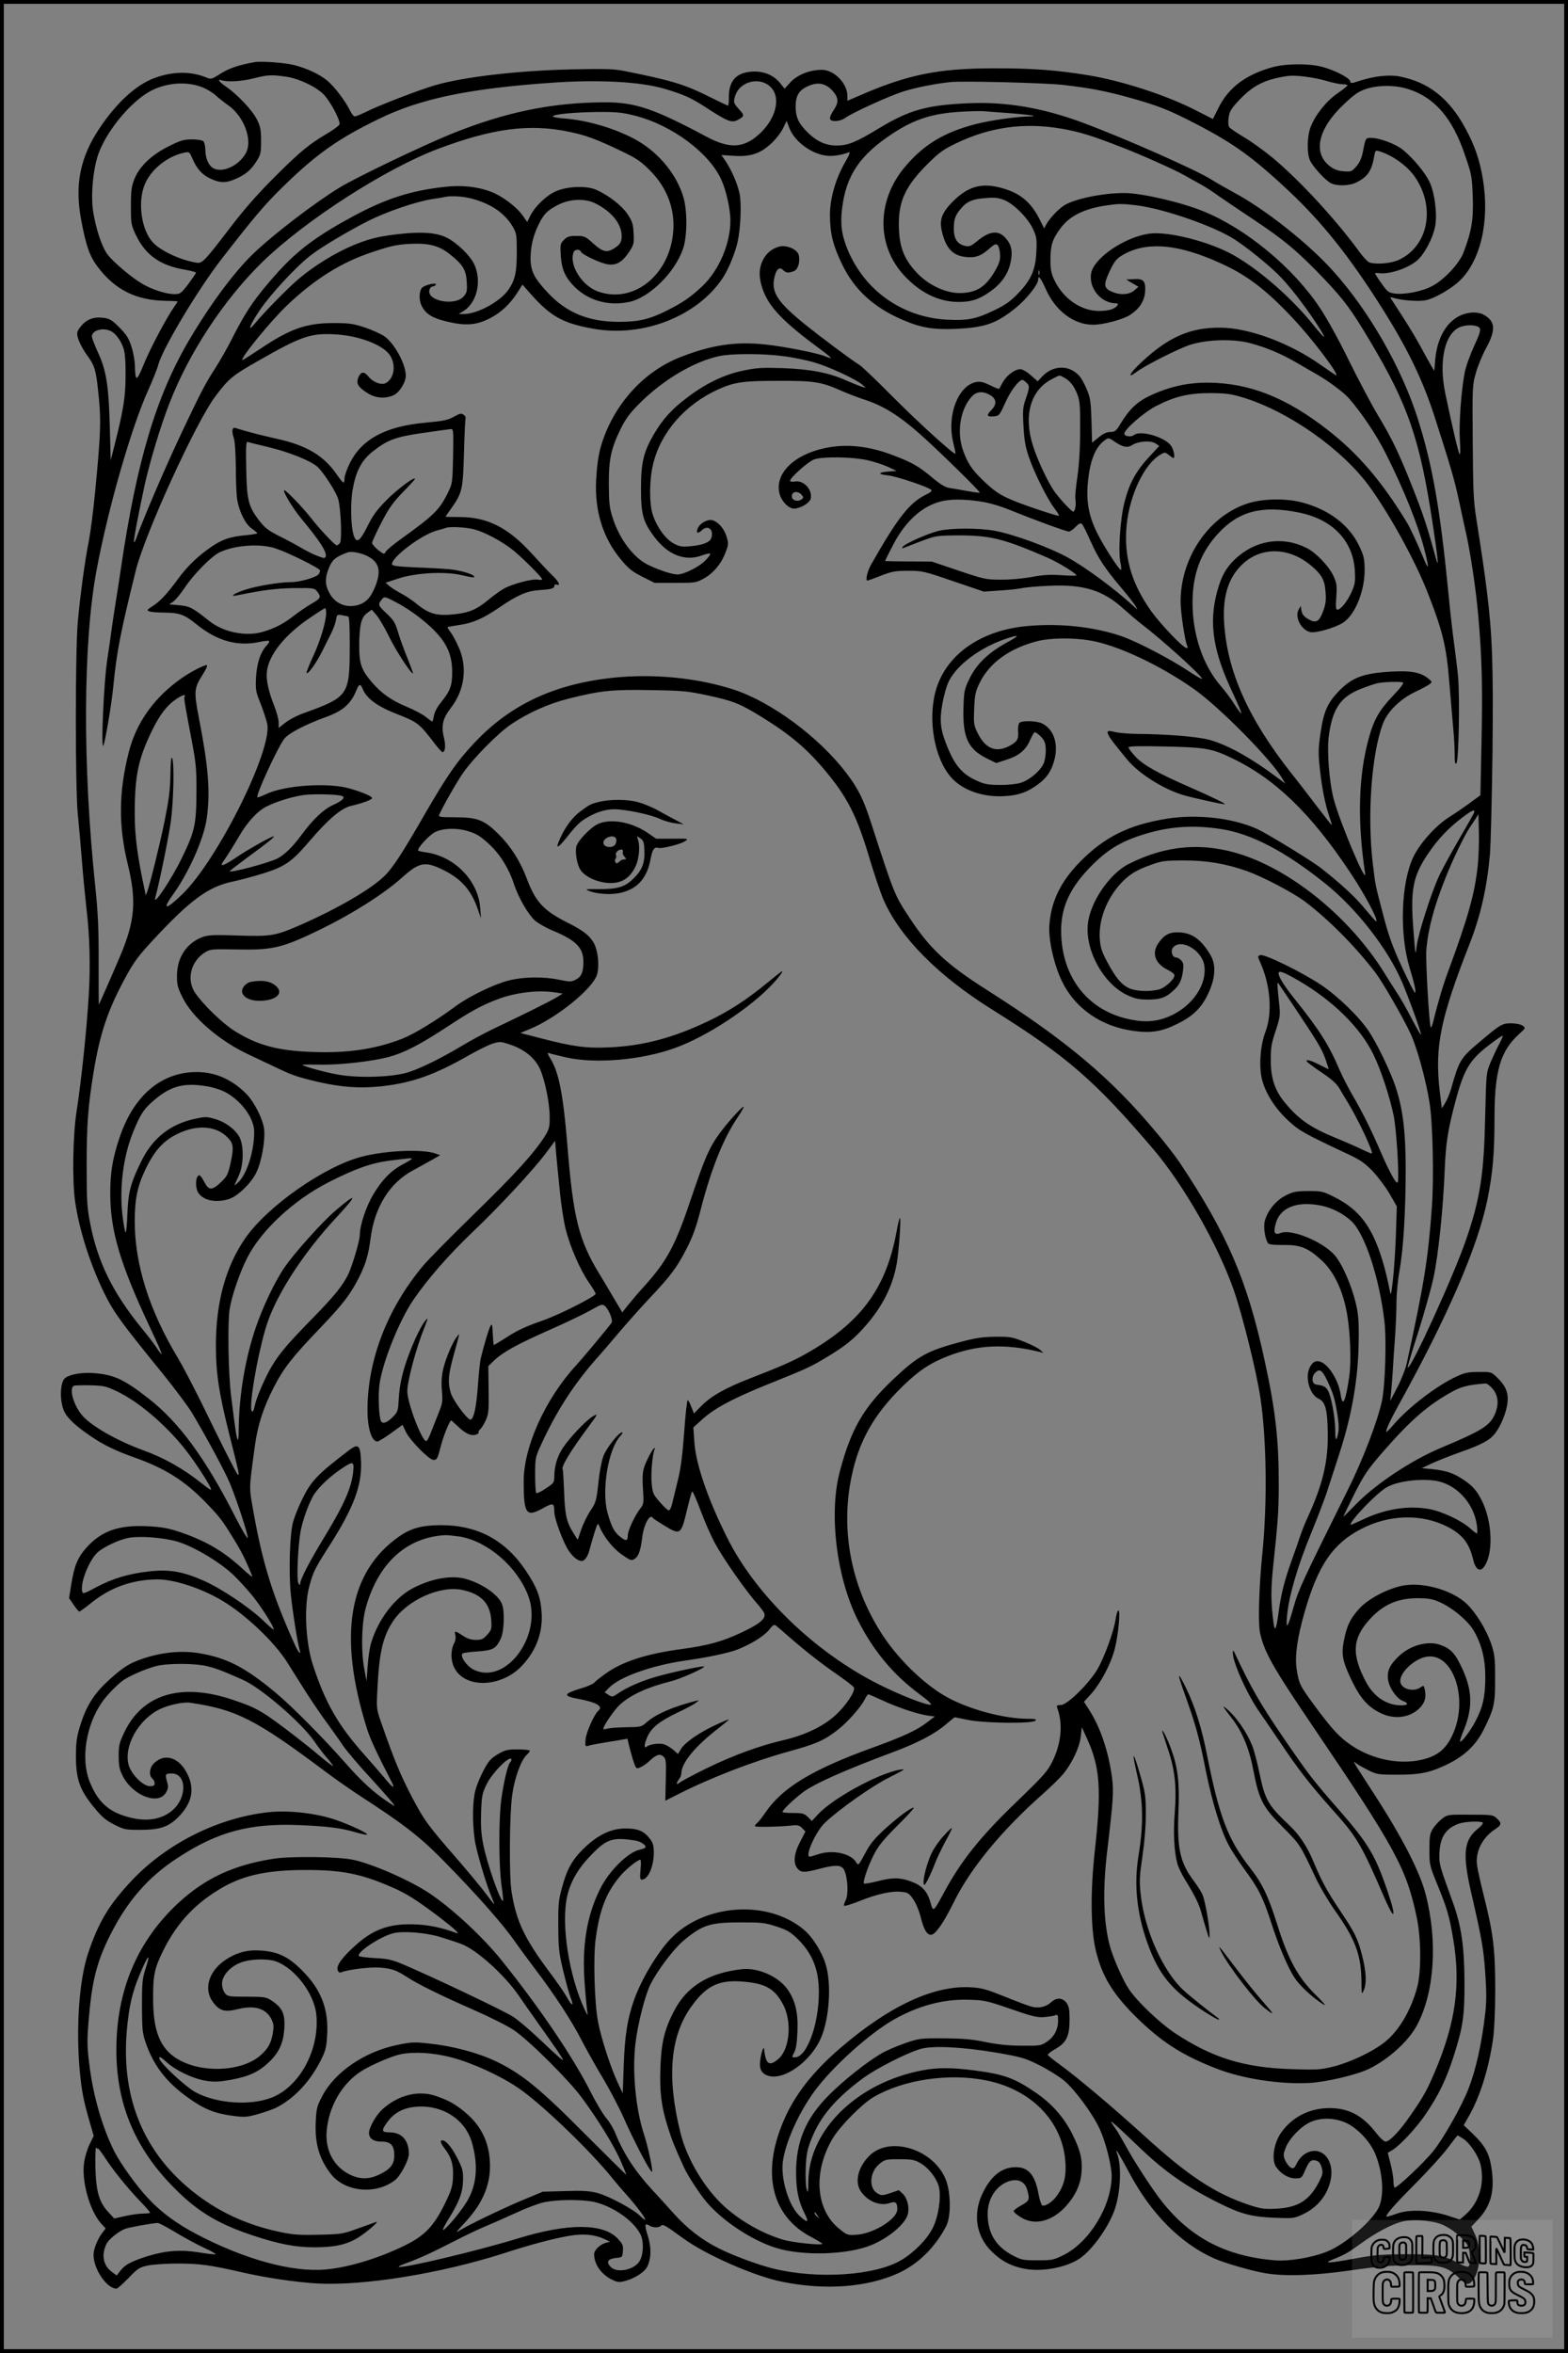 <?xml version="1.0" encoding="UTF-8"?>
<svg xmlns="http://www.w3.org/2000/svg" version="1.0" width="1024pt" height="1536pt" viewBox="0 0 1024 1536" preserveAspectRatio="xMidYMid meet">
  <rect x="0" y="0" width="1024" height="1536" fill="#808080" stroke="none"/>
  <g transform="translate(0.00 0.00) scale(1)">
    <g transform="translate(0,1536) scale(0.1,-0.1)" fill="#000000" stroke="none">
      <path d="M1660 14954 c-104 -19 -167 -41 -220 -75 -57 -36 -61 -38 -92 -25 -102 42 -221 41 -341 -4 -120 -45 -245 -160 -357 -327 -127 -190 -163 -369 -120 -598 31 -167 55 -236 105 -303 114 -153 252 -223 451 -226 41 0 74 -3 74 -4 0 -2 -10 -18 -22 -34 -50 -71 -160 -278 -199 -376 -47 -116 -56 -117 -58 -6 -1 29 -10 82 -22 119 -17 55 -31 78 -77 125 -49 50 -64 59 -104 65 -62 9 -111 -8 -148 -53 -25 -30 -29 -43 -24 -67 8 -35 33 -84 74 -140 36 -50 47 -87 59 -200 23 -200 21 -275 -19 -687 -11 -114 -29 -251 -39 -305 -27 -133 -57 -358 -73 -533 -17 -188 -17 -1084 0 -1255 7 -66 19 -203 27 -305 8 -102 22 -243 30 -315 21 -174 26 -367 15 -555 -14 -234 -48 -559 -80 -765 -24 -152 -29 -449 -10 -584 27 -197 109 -447 211 -642 51 -97 110 -177 365 -490 77 -96 161 -208 186 -249 93 -155 220 -391 249 -462 47 -114 120 -338 117 -357 -2 -9 -38 52 -80 134 -195 384 -369 622 -572 779 -155 121 -222 152 -347 162 -80 7 -159 -6 -193 -31 -35 -26 -38 -153 -6 -220 22 -45 77 -96 175 -162 82 -56 161 -94 285 -138 195 -69 323 -149 457 -286 98 -101 114 -122 188 -243 55 -89 79 -138 123 -246 3 -8 -23 11 -57 43 -133 123 -247 189 -422 248 -72 24 -114 31 -207 36 -186 9 -298 -30 -396 -138 -59 -66 -81 -119 -101 -244 l-14 -87 30 -44 c16 -24 33 -44 37 -44 4 0 39 25 77 56 126 102 270 153 434 154 108 0 284 -57 419 -137 150 -88 342 -269 426 -402 28 -44 83 -131 121 -192 39 -61 99 -150 134 -197 35 -48 85 -118 111 -157 26 -38 114 -141 195 -228 80 -88 144 -161 141 -164 -3 -3 -48 26 -100 65 -62 47 -131 113 -203 194 -158 180 -364 388 -476 481 -198 164 -316 225 -496 255 -113 19 -239 7 -361 -33 -95 -32 -130 -54 -223 -137 -98 -88 -149 -166 -188 -286 -27 -83 -32 -113 -33 -207 -1 -154 22 -225 113 -337 56 -69 79 -89 136 -118 65 -33 73 -35 169 -35 130 0 186 19 249 82 89 89 110 180 63 278 -52 111 -147 144 -218 77 -32 -29 -38 -81 -13 -102 8 -7 15 -21 15 -31 0 -15 -7 -19 -31 -19 -45 0 -122 78 -139 139 -33 123 64 296 204 364 55 27 153 48 196 42 302 -44 427 -107 880 -446 69 -52 174 -125 234 -164 278 -180 388 -265 530 -409 230 -233 407 -434 485 -549 22 -31 80 -110 129 -175 122 -160 237 -336 301 -462 30 -58 91 -167 136 -242 46 -76 108 -195 139 -265 67 -151 169 -346 183 -350 11 -4 -24 162 -52 247 -54 164 -77 411 -55 592 16 132 63 314 99 387 48 93 151 229 214 282 126 105 173 120 382 120 128 0 149 -2 226 -27 73 -24 92 -36 142 -85 83 -83 125 -176 133 -294 15 -218 -69 -475 -155 -475 -21 0 -21 1 -4 32 12 24 18 64 21 140 5 122 -15 203 -68 276 -62 83 -194 140 -299 127 -215 -25 -356 -112 -440 -274 -61 -118 -82 -204 -88 -363 -6 -160 5 -257 48 -392 26 -84 47 -136 106 -265 24 -53 100 -169 145 -223 104 -124 295 -251 453 -301 173 -55 468 -47 624 17 112 45 222 137 239 200 13 46 -2 107 -34 137 l-24 22 -55 -19 c-51 -17 -59 -17 -83 -3 -60 33 -54 140 11 193 37 30 43 31 130 31 80 0 98 -3 137 -25 53 -30 105 -96 121 -153 17 -65 -1 -193 -39 -270 -36 -73 -122 -161 -205 -210 -170 -102 -547 -127 -837 -56 -101 25 -265 86 -358 133 -109 55 -204 129 -288 222 -44 49 -106 118 -140 154 -115 124 -191 240 -245 374 -13 32 -40 77 -60 100 -20 23 -64 96 -98 163 -114 228 -333 552 -585 866 -123 153 -320 336 -470 437 -127 85 -375 194 -502 220 -94 20 -399 24 -514 7 -261 -40 -450 -127 -626 -290 -268 -249 -404 -571 -404 -959 0 -340 113 -622 350 -872 166 -175 303 -260 545 -340 170 -56 275 -76 400 -76 129 0 207 17 280 61 58 35 149 114 120 104 -11 -4 -65 -24 -120 -43 -95 -35 -107 -37 -253 -40 -128 -3 -169 0 -254 18 -196 42 -358 112 -509 219 -367 262 -533 638 -490 1105 15 157 35 240 83 356 57 136 76 152 36 30 -18 -56 -21 -88 -21 -235 1 -149 3 -178 23 -235 51 -151 134 -260 279 -364 102 -73 172 -102 286 -117 83 -11 96 -10 168 10 43 12 97 31 120 42 115 58 216 164 287 300 35 68 41 88 46 166 12 176 -37 305 -165 432 -88 88 -154 120 -266 128 -86 7 -158 -12 -230 -59 -111 -73 -147 -190 -86 -275 44 -60 77 -70 165 -48 110 27 185 4 220 -69 14 -30 15 -45 7 -92 -12 -65 -31 -98 -82 -143 -125 -107 -390 -116 -546 -18 -108 68 -153 182 -153 388 -1 153 8 199 65 314 91 185 216 318 399 420 137 76 291 108 531 108 233 1 365 -25 561 -111 98 -42 164 -84 315 -198 99 -76 139 -113 108 -102 -85 32 -168 50 -249 55 -172 10 -280 -24 -396 -125 -95 -83 -139 -141 -129 -172 5 -15 12 -19 23 -15 48 19 193 36 254 31 79 -7 106 -17 173 -60 73 -48 225 -123 440 -217 105 -46 222 -105 260 -131 95 -63 355 -321 442 -438 107 -144 212 -315 255 -413 21 -48 38 -90 38 -93 0 -3 -120 116 -267 263 -299 301 -415 395 -580 475 -121 58 -286 102 -440 118 -97 11 -118 10 -208 -9 -212 -43 -408 -176 -490 -333 -35 -66 -39 -81 -43 -169 -7 -141 23 -244 100 -342 92 -116 291 -135 416 -40 37 28 92 132 92 173 0 88 -46 140 -124 140 -55 0 -58 11 -16 68 45 62 107 94 194 100 171 11 317 -86 359 -238 42 -150 30 -275 -35 -383 -42 -70 -146 -192 -155 -183 -3 3 16 39 42 80 65 105 88 168 89 247 1 59 -4 75 -39 144 -40 78 -83 124 -104 111 -7 -5 1 -23 24 -53 44 -57 58 -109 53 -193 -3 -55 -12 -83 -56 -172 -70 -140 -127 -200 -250 -262 -170 -85 -375 -148 -527 -161 -218 -19 -527 66 -842 231 -132 70 -230 142 -314 232 -76 80 -179 224 -221 305 -79 157 -139 363 -164 566 -15 117 -16 156 -6 281 21 264 53 391 140 565 112 224 248 381 442 507 261 171 470 227 795 214 186 -8 273 -19 368 -47 38 -11 71 -18 74 -15 8 8 -104 61 -201 95 -125 44 -313 66 -444 51 -325 -36 -656 -200 -885 -439 -154 -162 -224 -278 -293 -486 -57 -173 -78 -478 -54 -755 13 -137 23 -192 62 -329 l30 -104 -27 -55 c-15 -30 -31 -84 -36 -120 -17 -120 36 -310 109 -394 l32 -35 -20 -26 c-32 -41 -60 -109 -59 -147 0 -93 87 -220 150 -220 6 0 41 31 78 69 60 63 71 70 126 82 33 7 122 13 200 13 143 -1 205 -9 428 -60 150 -34 341 -62 477 -70 303 -17 803 64 1214 195 178 58 330 98 428 115 96 17 170 10 235 -20 l37 -18 -29 -7 c-37 -11 -75 -47 -75 -74 0 -66 46 -131 116 -166 37 -18 48 -19 86 -9 63 17 126 57 144 92 27 52 29 125 5 202 -23 74 -21 87 9 68 24 -15 62 -16 77 -1 12 12 29 2 144 -82 148 -108 462 -246 642 -283 285 -59 561 -38 768 57 128 60 239 170 309 307 31 61 30 211 -1 296 -76 203 -367 296 -502 161 -74 -74 -97 -171 -55 -232 45 -66 125 -98 189 -76 38 13 49 4 49 -41 0 -63 -153 -158 -265 -166 -58 -4 -63 -3 -112 37 -156 123 -175 371 -46 590 48 81 190 225 267 271 196 115 494 159 739 109 311 -63 518 -293 516 -574 0 -69 -16 -120 -55 -176 -28 -41 -76 -73 -97 -66 -6 2 -17 34 -24 71 -23 129 -67 180 -151 179 -93 -1 -164 -60 -219 -179 -60 -132 -37 -272 62 -370 64 -64 132 -99 220 -115 115 -20 267 9 355 67 79 53 182 194 226 310 42 112 51 295 19 377 -4 9 -5 17 -2 17 3 0 40 -65 82 -144 141 -265 332 -458 550 -557 72 -32 254 -85 343 -99 128 -21 322 -14 557 20 168 24 259 32 385 33 196 2 238 -8 313 -78 52 -50 66 -54 90 -27 54 59 64 206 22 301 l-26 56 45 48 c82 88 107 181 88 323 -14 104 -41 155 -124 235 l-59 56 28 49 c77 131 137 321 165 524 7 56 13 187 13 320 -1 258 -13 360 -74 602 -21 84 -42 176 -45 203 -12 86 34 178 115 232 46 30 48 41 14 73 -24 23 -32 24 -173 24 -146 1 -149 1 -184 -26 -20 -15 -47 -45 -60 -65 -20 -33 -23 -50 -23 -138 0 -97 1 -103 51 -225 63 -154 79 -206 104 -356 51 -298 17 -548 -121 -872 -50 -117 -73 -159 -155 -277 -71 -104 -138 -175 -165 -175 -10 0 -36 23 -59 53 -84 109 -167 158 -281 165 -139 8 -261 -48 -340 -156 -50 -69 -67 -178 -36 -226 30 -45 80 -76 126 -76 40 0 42 1 65 54 27 61 38 70 71 62 17 -4 28 -17 36 -44 10 -35 8 -44 -15 -91 -63 -124 -137 -171 -280 -179 -82 -4 -100 -1 -183 26 -221 75 -391 187 -677 447 -213 194 -447 390 -559 471 -39 28 -72 55 -74 60 -1 5 21 23 50 39 72 41 92 84 92 192 0 68 -4 86 -21 110 -26 33 -65 35 -99 3 -33 -31 -82 -42 -129 -29 -23 6 -102 36 -176 66 -114 46 -148 56 -216 60 -242 16 -535 -120 -857 -397 -179 -154 -297 -305 -369 -473 -147 -341 -80 -624 180 -760 39 -21 72 -41 72 -44 0 -12 -188 7 -254 26 -135 40 -279 121 -387 219 -127 116 -241 305 -284 475 -93 370 -69 642 76 837 94 128 175 166 324 155 155 -12 215 -46 271 -154 57 -110 41 -286 -31 -350 -61 -53 -85 -38 -95 64 -2 21 -18 -22 -24 -66 -10 -65 5 -95 53 -110 102 -30 274 93 341 244 57 129 72 361 31 488 -24 77 -83 171 -134 216 -236 207 -665 178 -884 -60 -87 -95 -186 -262 -232 -392 -44 -124 -61 -233 -68 -435 l-6 -175 -33 70 c-47 101 -110 296 -129 400 -23 124 -31 421 -15 537 25 188 67 298 153 403 37 47 120 115 139 115 4 0 5 -29 1 -65 -5 -54 -3 -65 9 -65 40 0 77 84 78 174 0 48 -5 65 -26 93 -38 50 -78 67 -159 67 -95 0 -184 -43 -276 -134 -75 -74 -108 -135 -141 -260 -20 -73 -23 -108 -22 -245 1 -144 4 -174 33 -294 18 -73 39 -151 48 -173 23 -58 9 -56 -25 5 -16 29 -71 108 -121 174 -157 211 -210 325 -240 513 -17 103 -14 514 5 639 16 110 58 223 95 257 11 9 19 21 19 26 0 4 -35 8 -78 8 -70 0 -83 -3 -132 -32 -45 -27 -60 -45 -91 -103 -21 -38 -45 -97 -54 -130 -19 -70 -21 -207 -5 -323 10 -74 77 -300 114 -384 9 -21 15 -38 13 -38 -2 0 -25 30 -53 67 -27 37 -114 142 -193 233 -194 223 -210 246 -297 411 -70 136 -109 229 -191 464 -35 100 -35 100 -28 230 11 238 36 345 104 445 92 136 307 232 451 201 122 -26 181 -88 188 -196 4 -58 2 -65 -26 -96 -26 -29 -37 -34 -74 -34 -32 0 -56 8 -86 28 -51 33 -56 34 -48 2 4 -15 0 -38 -10 -56 -21 -42 -21 -106 1 -152 68 -144 315 -135 450 16 90 99 131 215 122 342 -7 102 -30 162 -101 269 -136 204 -318 301 -561 300 -121 -1 -192 -20 -270 -75 -329 -231 -399 -646 -209 -1252 22 -69 56 -144 162 -350 25 -49 7 -39 -46 26 -29 34 -88 103 -132 152 -172 193 -255 338 -336 585 -49 148 -60 388 -23 519 26 94 36 114 140 276 149 236 202 377 197 531 -4 110 -17 123 -76 79 -210 -160 -249 -201 -307 -319 -25 -50 -52 -118 -61 -151 -22 -80 -29 -322 -15 -470 11 -111 43 -313 57 -362 13 -46 -8 -21 -37 45 -137 305 -202 512 -260 832 -34 193 -35 150 6 455 18 131 55 246 121 375 65 127 121 200 307 393 147 154 195 217 251 327 44 87 62 148 76 255 26 205 124 363 277 445 32 17 85 47 118 65 l60 34 -28 10 c-81 31 -322 22 -482 -19 -244 -62 -618 -323 -764 -534 -127 -184 -191 -417 -191 -699 0 -182 20 -314 91 -594 60 -237 66 -264 50 -247 -10 11 -108 204 -234 464 -53 107 -121 238 -152 290 -190 314 -285 616 -285 898 0 148 18 232 74 347 58 118 118 183 211 226 123 58 242 50 316 -21 45 -43 48 -66 23 -181 -15 -64 -22 -80 -61 -116 -52 -51 -78 -54 -101 -12 -32 58 -40 66 -52 49 -15 -23 -12 -83 6 -108 34 -49 113 -65 197 -40 57 17 147 103 181 174 34 69 59 209 51 282 -8 66 -62 174 -113 228 -93 96 -205 146 -327 146 -232 0 -413 -154 -505 -430 -45 -134 -60 -227 -60 -362 0 -243 64 -459 257 -870 60 -127 83 -180 78 -180 -2 0 -19 21 -36 48 -18 26 -60 81 -94 122 -190 233 -289 436 -337 689 -20 101 -22 149 -22 376 0 265 9 384 45 605 42 255 92 404 207 617 56 103 83 140 181 246 245 264 362 349 520 382 92 20 237 62 291 86 76 34 118 69 211 178 123 144 209 217 274 231 68 15 135 40 135 50 0 11 -53 35 -140 61 -139 43 -432 24 -555 -36 -27 -13 -51 -22 -54 -19 -12 12 131 323 176 382 27 35 135 92 273 142 109 39 162 86 197 173 18 45 27 46 43 7 25 -61 97 -113 227 -163 130 -51 143 -61 241 -190 24 -31 47 -57 52 -57 17 0 22 42 10 91 -20 81 -9 129 43 196 93 119 112 273 49 406 -17 38 -41 80 -52 94 -11 14 -19 28 -17 29 2 2 35 8 75 14 88 12 156 42 259 112 116 80 181 109 255 115 88 6 108 11 108 28 0 9 6 12 15 9 29 -11 15 19 -28 60 -23 22 -83 86 -132 140 -155 171 -289 240 -472 241 -51 0 -93 1 -93 2 0 2 15 24 34 50 75 106 79 125 86 363 3 118 8 221 10 228 3 8 -3 19 -13 25 -14 10 -25 8 -55 -9 -48 -27 -65 -31 -202 -44 -253 -24 -407 -107 -485 -262 -19 -39 -35 -84 -35 -99 0 -16 -3 -29 -7 -29 -5 0 -23 23 -42 50 -85 125 -197 192 -390 235 -99 22 -209 50 -273 71 -22 8 -27 -21 -11 -66 7 -22 12 -94 13 -190 0 -85 4 -181 9 -212 14 -80 54 -161 96 -189 19 -13 35 -27 35 -30 0 -3 -34 -9 -75 -13 -101 -9 -151 -26 -221 -73 -90 -61 -162 -130 -222 -213 -70 -96 -117 -146 -167 -178 -35 -22 -38 -26 -20 -33 11 -4 54 -8 95 -8 104 -1 134 -12 215 -78 134 -108 269 -145 412 -113 30 6 57 9 60 6 4 -3 -3 -16 -15 -29 -41 -43 -65 -117 -70 -209 -4 -82 -2 -93 32 -177 19 -50 38 -108 42 -130 28 -178 -328 -889 -556 -1109 -109 -106 -135 -104 -57 3 101 141 198 360 217 491 24 174 12 333 -51 657 -34 179 -33 193 30 292 17 27 27 51 22 53 -13 4 -103 -42 -165 -85 -178 -125 -296 -289 -345 -483 -66 -259 -68 -481 -7 -730 59 -240 48 -372 -51 -605 -60 -141 -134 -308 -137 -313 -2 -1 -2 123 -2 275 1 225 -4 320 -22 498 -83 786 -80 1587 8 2060 76 409 230 943 341 1185 26 58 55 130 63 160 30 108 254 482 406 680 213 275 290 367 410 483 216 211 360 313 625 441 270 132 586 198 1130 236 305 21 574 7 732 -39 129 -38 177 -59 286 -131 129 -83 156 -93 193 -74 47 25 48 30 9 72 -34 39 -36 43 -26 79 32 118 201 140 256 34 37 -73 -2 -188 -92 -272 -105 -98 -197 -103 -352 -20 -334 179 -460 222 -651 223 -350 0 -655 -62 -1012 -206 -194 -79 -619 -283 -728 -349 -163 -99 -432 -305 -566 -433 -122 -117 -280 -329 -417 -561 -217 -368 -344 -791 -448 -1498 -10 -71 -26 -170 -34 -220 -8 -49 -19 -124 -25 -165 -5 -41 -19 -136 -30 -210 -21 -132 -41 -573 -26 -559 10 9 56 278 66 389 22 225 46 348 146 753 59 240 394 973 522 1142 87 115 110 134 283 232 278 159 340 180 502 170 154 -9 306 -68 352 -134 43 -64 31 -153 -26 -184 -29 -15 -83 6 -113 43 -28 36 -51 33 -67 -9 -14 -37 1 -61 59 -98 53 -34 114 -40 170 -16 39 16 82 84 82 129 0 75 -75 212 -140 257 -22 15 -79 41 -127 57 -76 25 -101 29 -202 29 -182 0 -285 -36 -484 -170 -59 -39 -109 -71 -113 -71 -24 0 186 258 291 357 182 173 357 282 558 348 120 40 157 48 243 53 125 6 191 -11 262 -68 83 -65 106 -102 110 -180 4 -59 1 -70 -20 -95 -57 -66 -246 -29 -223 44 3 12 13 21 20 21 8 0 17 5 21 11 10 17 -67 1 -88 -18 -22 -20 -24 -83 -3 -122 27 -52 69 -78 167 -101 118 -28 188 -23 275 21 73 37 132 92 180 166 l35 55 51 -58 c133 -150 211 -194 412 -230 324 -58 678 81 844 330 38 57 84 169 99 241 19 91 25 246 12 310 -13 64 -53 156 -94 217 l-25 36 77 -5 c110 -8 175 13 246 78 31 28 65 72 79 100 l24 50 18 -47 c33 -86 140 -167 240 -180 39 -6 100 3 149 22 10 4 3 -17 -24 -63 -63 -110 -100 -237 -100 -346 0 -120 20 -200 79 -322 81 -167 205 -280 391 -361 122 -53 202 -67 350 -61 193 9 265 34 392 136 71 57 148 154 148 186 0 32 16 12 50 -63 63 -142 183 -232 309 -232 66 0 198 35 242 65 60 39 92 89 97 148 5 72 -9 89 -73 85 l-50 -3 40 -24 40 -23 -28 -24 c-33 -28 -89 -32 -142 -10 -55 23 -60 44 -24 123 37 82 51 98 110 129 156 79 356 57 626 -67 170 -77 299 -177 473 -364 123 -131 299 -365 276 -365 -3 0 -47 30 -98 66 -204 145 -471 244 -658 245 -196 2 -340 -61 -515 -225 -78 -72 -99 -114 -33 -64 55 42 279 155 353 178 109 34 276 39 385 11 107 -28 203 -68 305 -127 44 -26 107 -62 140 -81 71 -41 171 -115 203 -152 80 -90 183 -243 242 -362 115 -227 210 -464 250 -618 31 -119 33 -151 5 -85 -46 112 -98 223 -118 255 -165 270 -319 449 -517 603 -270 211 -511 306 -780 308 -135 1 -257 -27 -382 -86 -83 -39 -134 -89 -191 -183 -28 -47 -36 -52 -66 -53 -24 0 -47 -11 -76 -35 l-43 -35 -4 143 c-4 126 -7 149 -31 206 -15 36 -37 76 -50 89 -67 72 -170 69 -241 -6 l-29 -31 -45 39 c-25 23 -55 40 -69 40 -35 0 -89 -40 -114 -85 -12 -22 -23 -42 -25 -44 -1 -1 -28 9 -58 24 -43 21 -64 26 -91 21 -117 -22 -192 -215 -151 -389 9 -38 16 -73 16 -78 0 -18 -240 200 -420 381 -96 97 -188 185 -205 196 -55 34 -258 186 -355 264 -189 153 -229 217 -199 323 12 44 32 56 54 33 19 -18 34 -20 69 -6 28 10 43 61 32 106 -10 37 -80 67 -128 54 -50 -14 -87 -46 -109 -94 -24 -53 -24 -108 1 -182 41 -118 134 -216 383 -398 36 -27 65 -51 63 -53 -1 -2 -18 3 -37 11 -49 21 -267 64 -389 77 -194 21 -352 -2 -556 -82 -228 -89 -414 -285 -503 -531 -29 -79 -41 -151 -48 -273 -10 -203 45 -378 164 -520 48 -58 73 -77 138 -110 l80 -40 135 0 c130 0 137 1 187 29 62 34 115 98 142 172 19 49 19 57 6 101 -15 51 -54 96 -92 107 -29 9 -81 -18 -95 -50 -16 -34 -2 -42 26 -15 40 38 81 2 60 -54 -10 -25 -55 -43 -129 -50 -62 -6 -75 -4 -115 17 -53 28 -110 106 -137 188 -24 73 -23 227 2 330 50 209 210 391 427 489 105 47 163 55 388 55 232 1 283 -7 403 -60 45 -20 122 -50 172 -66 119 -40 217 -102 350 -219 120 -106 399 -379 393 -385 -2 -2 -40 3 -83 11 -44 8 -96 17 -117 20 -25 4 -58 24 -107 65 -89 75 -133 100 -250 145 -164 64 -313 80 -453 50 -206 -43 -331 -169 -297 -299 13 -49 59 -96 94 -96 41 0 102 36 109 64 14 57 -44 122 -101 113 -20 -4 -33 -1 -33 5 0 20 119 126 157 139 56 20 250 17 348 -5 44 -10 105 -30 135 -44 l55 -26 -50 -4 c-72 -5 -76 -18 -7 -25 57 -6 265 -76 284 -95 6 -6 -7 -18 -35 -31 -107 -52 -183 -148 -358 -456 -25 -44 -39 -105 -24 -105 3 0 43 14 88 32 72 28 94 32 177 32 91 0 103 -2 295 -68 l200 -68 100 7 c55 3 120 10 145 15 25 6 106 13 180 16 226 11 355 -29 488 -151 37 -33 87 -76 112 -95 138 -105 400 -342 400 -361 0 -5 -41 19 -91 52 -115 77 -336 192 -432 225 -183 64 -418 88 -632 66 -300 -31 -522 -192 -585 -424 -52 -190 -7 -440 101 -562 73 -84 209 -132 349 -123 92 5 147 25 216 75 61 44 91 90 110 162 27 106 -4 198 -79 237 -36 18 -133 21 -150 4 -6 -6 -10 -32 -8 -57 3 -52 -7 -67 -60 -95 -87 -44 -155 -15 -205 87 -25 51 -26 61 -22 159 4 92 8 111 37 170 65 131 199 226 381 271 84 20 222 22 333 4 178 -28 462 -161 687 -320 165 -117 503 -459 574 -582 l20 -33 -35 26 c-184 139 -336 224 -459 259 -77 21 -278 38 -473 39 -54 1 -118 6 -143 12 -52 13 -60 9 -43 -23 12 -23 25 -40 119 -155 74 -91 234 -193 367 -233 61 -18 255 -61 272 -60 12 1 -93 52 -219 107 -214 93 -314 149 -364 203 -25 27 -46 54 -46 61 0 8 63 10 238 6 266 -6 306 -13 437 -76 281 -134 515 -360 769 -741 97 -145 187 -313 174 -325 -2 -2 -34 35 -73 81 -62 77 -155 162 -285 265 -61 48 -352 226 -419 257 -157 72 -393 99 -589 68 -248 -40 -407 -118 -567 -280 -128 -130 -191 -259 -202 -416 -7 -93 30 -258 82 -365 86 -178 257 -297 470 -325 112 -15 182 -4 281 45 101 49 157 102 200 190 51 103 58 194 20 259 -61 104 -122 148 -212 150 -59 1 -94 -18 -131 -74 -43 -63 -18 -131 61 -170 25 -12 46 -28 46 -36 0 -28 -64 -85 -105 -94 -65 -15 -146 -11 -191 9 -50 23 -88 68 -144 173 -36 69 -44 93 -48 153 -7 119 43 253 133 353 56 62 105 93 206 128 65 24 90 27 209 27 147 1 278 -21 415 -70 107 -39 298 -139 378 -199 154 -116 331 -295 460 -464 46 -61 181 -294 228 -396 42 -89 101 -301 125 -454 21 -130 29 -490 15 -680 -25 -342 -49 -490 -164 -1020 -8 -36 -35 -105 -61 -155 l-47 -90 6 58 c3 32 8 97 11 145 3 48 9 148 15 222 5 74 9 176 9 226 0 50 9 141 20 203 25 137 40 384 40 666 0 236 -19 390 -66 530 -33 100 -120 281 -174 362 -63 95 -202 230 -316 306 -124 82 -366 201 -393 192 -19 -6 -19 -7 1 -52 66 -149 78 -327 32 -449 -35 -92 -44 -234 -20 -320 26 -90 87 -183 168 -258 72 -68 106 -86 391 -220 81 -38 109 -57 163 -113 35 -38 85 -104 110 -148 l46 -80 -6 -190 c-4 -104 -13 -237 -20 -295 -11 -94 -13 -101 -20 -65 -27 140 -63 261 -106 351 -59 122 -132 197 -254 259 -76 38 -83 40 -172 40 -82 -1 -99 -4 -150 -30 -63 -33 -116 -98 -134 -165 -11 -40 2 -120 22 -147 6 -7 42 -11 101 -10 112 1 159 -19 249 -101 74 -69 129 -177 158 -313 27 -123 37 -334 21 -448 -24 -163 -43 -202 -56 -113 -13 89 -76 192 -130 212 -29 11 -50 2 -68 -30 -38 -63 -7 -183 55 -211 44 -20 58 -73 59 -234 2 -180 -34 -328 -131 -540 -18 -38 -40 -95 -50 -125 -10 -30 -34 -100 -54 -155 -45 -123 -71 -223 -86 -340 -15 -112 -25 -133 -33 -69 -18 135 -18 218 -3 364 32 301 36 357 37 530 1 294 -20 489 -92 818 -113 522 -242 823 -555 1293 -24 36 -90 122 -147 190 -300 361 -591 606 -1117 940 -258 164 -368 267 -497 463 -102 154 -101 152 -258 636 -47 145 -82 214 -158 314 -178 234 -490 465 -737 545 -220 71 -481 100 -728 82 -411 -32 -717 -168 -962 -428 -116 -123 -177 -211 -326 -468 -145 -252 -210 -352 -263 -403 -88 -87 -312 -217 -563 -326 -151 -65 -182 -70 -394 -63 -148 5 -190 4 -226 -8 -106 -37 -171 -132 -172 -250 -1 -63 3 -80 37 -148 63 -128 237 -279 425 -368 46 -22 121 -57 165 -78 129 -62 154 -70 292 -103 157 -36 275 -44 418 -29 196 22 343 73 567 201 58 33 128 68 156 77 49 15 54 15 118 -7 88 -29 157 -84 190 -153 33 -68 66 -227 66 -321 0 -63 -4 -78 -31 -122 -71 -111 -191 -244 -458 -504 -155 -151 -308 -306 -340 -345 -232 -279 -361 -613 -361 -939 0 -121 27 -206 65 -206 7 0 46 24 88 54 l76 55 22 -47 c26 -54 152 -182 179 -182 24 0 27 5 50 94 15 58 49 145 65 164 1 1 20 -15 41 -35 53 -51 87 -67 119 -59 14 4 23 10 21 15 -3 5 2 15 11 22 9 8 25 34 36 59 18 40 20 64 18 199 l-2 153 40 39 c58 54 149 104 361 198 102 45 221 102 264 126 72 41 80 44 96 30 27 -24 55 -95 44 -110 -26 -36 -185 -227 -231 -277 -202 -220 -343 -532 -343 -757 0 -214 16 -237 123 -178 71 39 77 37 77 -23 0 -42 57 -197 93 -251 27 -42 61 -69 87 -69 18 0 40 32 50 73 6 23 20 73 32 111 20 63 23 67 31 45 29 -70 90 -147 148 -187 58 -40 63 -42 85 -27 25 16 38 55 49 145 11 82 50 152 69 121 3 -5 37 -27 75 -50 103 -63 109 -59 145 92 16 67 32 126 36 130 4 4 28 -50 54 -120 26 -70 68 -166 93 -213 57 -106 211 -326 288 -410 12 -14 28 -35 34 -46 18 -37 -20 -71 -147 -131 -125 -59 -221 -85 -392 -108 -225 -30 -384 -81 -492 -158 -35 -25 -70 -52 -77 -61 -8 -9 -46 -26 -85 -37 -118 -36 -122 -50 -19 -69 121 -23 165 -49 130 -78 -26 -22 -80 -143 -83 -188 -3 -44 -2 -46 19 -40 12 4 47 11 77 16 30 5 82 14 115 19 33 6 61 11 62 11 1 0 4 -15 8 -32 4 -18 16 -63 27 -100 21 -65 22 -66 47 -56 14 5 40 22 56 37 50 47 73 56 97 35 18 -17 19 -29 16 -154 l-3 -135 85 43 c210 107 491 215 719 278 182 50 234 73 321 141 65 50 154 151 178 201 9 17 19 32 22 32 4 0 45 -18 91 -39 98 -46 230 -90 297 -100 l47 -6 -50 -38 c-67 -52 -157 -93 -355 -165 -393 -142 -589 -260 -700 -422 -21 -31 -45 -62 -54 -69 -9 -7 -16 -17 -16 -22 0 -8 180 -4 256 6 23 2 38 -3 53 -19 l21 -22 -35 -68 c-41 -79 -46 -140 -16 -174 23 -27 45 -27 140 -2 108 29 147 27 164 -7 23 -45 29 -160 11 -195 -8 -16 -14 -33 -12 -38 2 -5 48 9 103 31 115 46 210 67 275 59 40 -4 48 -10 76 -51 17 -25 38 -77 47 -114 20 -81 40 -115 67 -115 28 0 83 78 150 215 108 219 313 468 580 704 52 46 112 105 133 130 59 72 107 174 115 244 l7 62 32 -70 c88 -191 98 -334 52 -745 -28 -257 -26 -493 5 -632 42 -184 120 -308 301 -479 149 -140 281 -222 491 -303 172 -67 420 -104 609 -93 113 7 312 55 388 93 127 63 253 178 309 280 116 214 139 551 58 860 -38 148 -156 376 -340 659 -148 229 -139 214 -110 192 14 -10 50 -30 80 -45 51 -25 64 -27 185 -27 138 0 201 11 293 52 135 59 216 132 272 243 68 137 75 168 74 335 0 137 -3 157 -27 229 -32 90 -97 197 -157 255 -90 87 -275 143 -408 122 -99 -15 -238 -87 -297 -154 -57 -63 -79 -109 -98 -204 -19 -93 -10 -138 54 -270 56 -114 106 -169 192 -209 85 -39 181 -27 243 31 38 36 49 70 40 120 -7 34 -8 35 -29 20 -44 -31 -120 -13 -131 31 -15 57 90 159 176 170 165 21 265 -262 173 -490 -40 -98 -91 -148 -179 -175 -154 -47 -346 -13 -494 88 -76 52 -121 101 -232 250 -103 140 -106 147 -122 245 -13 84 4 206 53 376 87 302 183 443 368 539 183 95 394 101 563 15 97 -49 143 -107 168 -212 15 -66 44 -87 71 -51 63 84 56 295 -14 434 -33 65 -59 95 -120 136 -66 44 -112 59 -207 69 l-65 6 68 32 c38 18 121 50 185 73 138 48 192 78 226 122 39 51 73 136 81 199 7 67 -11 112 -70 168 -35 34 -38 35 -118 34 -71 0 -92 -5 -148 -31 -127 -59 -312 -201 -406 -311 -25 -29 -47 -51 -49 -49 -7 6 24 74 75 166 326 588 522 1042 585 1351 35 174 46 301 46 525 0 314 38 445 163 557 40 36 41 38 22 52 -12 9 -42 15 -73 16 -62 0 -71 -5 -206 -119 -129 -108 -137 -122 -190 -311 -9 -30 -26 -71 -38 -90 l-22 -35 -14 115 c-33 289 5 473 198 965 69 177 111 362 130 575 6 69 13 370 17 670 6 574 -1 766 -37 1054 -19 148 -28 210 -69 472 -18 112 -21 185 -23 500 -3 357 -2 372 20 448 12 44 42 117 67 163 67 123 61 179 -22 222 -12 6 -37 11 -55 11 -138 0 -239 -122 -255 -307 l-6 -74 -17 28 c-9 15 -43 75 -74 133 -50 90 -87 150 -184 298 -15 23 -15 24 3 19 60 -19 173 -27 220 -16 55 12 161 73 214 123 140 130 201 393 155 667 -21 127 -54 222 -116 335 -106 194 -239 298 -429 335 -67 13 -167 2 -261 -29 -54 -18 -57 -18 -61 -1 -6 22 -105 73 -184 93 -88 23 -241 21 -328 -4 -171 -49 -280 -131 -346 -261 l-38 -76 -114 58 c-191 98 -485 193 -702 228 -207 34 -372 46 -620 45 -359 -1 -554 -40 -870 -177 l-81 -35 0 32 c0 82 -88 171 -167 170 -79 0 -158 -32 -203 -79 l-40 -44 -28 35 c-40 50 -99 77 -168 77 -114 -1 -168 -55 -168 -165 0 -32 -2 -58 -5 -58 -3 0 -55 25 -116 55 -167 84 -249 109 -564 172 -66 13 -125 15 -345 10 -348 -8 -701 -49 -887 -103 -104 -30 -371 -133 -452 -174 -33 -16 -66 -30 -74 -30 -7 0 -21 17 -31 38 -29 61 -103 158 -149 196 -50 41 -130 79 -215 101 -62 16 -218 27 -262 19z m205 -94 c85 -12 196 -64 248 -116 44 -44 113 -174 104 -196 -3 -9 -39 -35 -79 -59 -117 -68 -183 -122 -353 -293 -110 -110 -199 -213 -285 -326 -162 -212 -179 -231 -216 -225 -103 16 -237 78 -287 134 -76 84 -100 270 -49 383 42 96 149 180 258 202 29 6 32 4 49 -36 30 -70 65 -109 119 -134 62 -29 100 -30 160 -4 67 28 103 58 139 114 30 47 32 57 32 136 0 72 -4 93 -27 140 -30 60 -126 162 -200 213 -48 33 -63 53 -30 43 38 -13 131 -7 207 12 94 24 117 25 210 12z m6789 -26 c44 -13 94 -24 113 -24 18 0 33 -3 33 -7 -1 -5 -30 -28 -66 -53 -73 -50 -145 -141 -175 -220 -23 -60 -25 -166 -5 -215 18 -41 99 -131 138 -151 40 -20 122 -18 168 6 73 37 98 75 115 173 5 33 9 37 28 31 90 -26 187 -96 238 -170 136 -198 86 -451 -105 -540 -50 -23 -140 -32 -191 -18 -11 3 -40 33 -65 67 -155 213 -393 471 -570 618 -56 46 -140 107 -187 134 -47 28 -90 57 -96 66 -6 9 -7 36 -3 63 6 40 17 58 71 115 90 95 169 134 315 155 51 7 167 -8 244 -30z m-1714 -28 c192 -22 292 -42 481 -96 137 -40 205 -66 321 -124 297 -149 423 -237 673 -471 220 -206 402 -435 611 -767 170 -269 268 -474 347 -721 106 -331 126 -400 157 -544 16 -76 36 -167 44 -203 28 -121 66 -374 80 -540 24 -268 29 -471 21 -831 l-7 -340 -64 -47 c-35 -26 -97 -69 -139 -95 -89 -57 -191 -170 -235 -261 -80 -167 -92 -499 -25 -721 32 -105 45 -165 36 -165 -5 0 -42 74 -84 164 -60 130 -86 200 -121 333 -57 218 -53 198 -71 348 -37 315 -8 713 66 910 29 79 112 161 210 208 41 19 83 42 94 50 19 15 19 15 -5 36 -51 42 -114 54 -239 47 -186 -10 -260 -37 -348 -128 -74 -77 -99 -134 -119 -273 -15 -101 -15 -133 -5 -229 14 -132 36 -240 62 -315 10 -30 18 -56 16 -57 -1 -1 -44 53 -94 119 -51 67 -126 165 -168 217 -284 360 -422 669 -441 990 -10 176 32 300 130 386 122 106 296 100 437 -17 72 -61 91 -95 96 -179 4 -50 0 -78 -17 -122 -24 -64 -44 -77 -88 -54 -36 19 -49 35 -54 66 l-3 25 -14 -24 c-27 -49 15 -132 75 -147 35 -9 165 28 216 62 77 50 140 204 140 342 -1 75 -4 92 -36 159 -65 137 -199 238 -376 284 -109 28 -261 24 -360 -10 -249 -85 -430 -353 -430 -638 0 -74 30 -268 45 -293 3 -6 1 -10 -6 -10 -22 0 -169 154 -232 242 -130 184 -179 357 -159 562 20 197 116 398 220 458 28 17 31 17 55 -2 14 -11 27 -20 30 -20 13 0 2 58 -16 81 -41 57 -202 103 -241 69 -18 -14 -58 -10 -63 7 -8 23 125 140 206 182 122 63 214 85 356 85 101 -1 134 -5 210 -28 301 -91 655 -341 832 -587 132 -184 292 -475 372 -676 103 -262 127 -360 146 -598 9 -104 20 -237 25 -295 6 -58 10 -136 10 -174 0 -51 3 -67 11 -59 16 16 23 432 11 568 -6 61 -18 157 -26 215 -8 58 -25 202 -36 320 -55 561 -105 845 -202 1150 -105 330 -319 703 -552 961 -161 180 -449 407 -651 514 -49 27 -114 64 -144 83 -98 62 -560 267 -837 370 -262 98 -504 139 -749 128 -274 -12 -387 -44 -584 -163 -151 -92 -203 -113 -278 -113 -70 0 -131 28 -189 86 -58 57 -77 98 -78 164 0 77 21 112 84 139 64 28 114 17 159 -34 38 -43 39 -74 6 -123 -14 -20 -25 -45 -25 -54 0 -26 64 -24 101 3 48 34 278 139 372 170 80 26 209 52 312 63 81 9 614 -5 735 -18z m-5620 -15 c28 -11 67 -34 88 -53 20 -18 58 -49 85 -67 101 -73 157 -224 114 -308 -44 -84 -156 -136 -216 -100 -30 18 -50 65 -50 123 -1 22 -6 45 -13 52 -7 7 -39 12 -74 12 -53 0 -74 -6 -152 -45 -113 -56 -191 -131 -224 -213 -19 -48 -23 -76 -23 -177 0 -115 1 -123 32 -188 63 -133 160 -201 323 -228 39 -7 70 -15 70 -19 0 -4 -23 -37 -50 -74 -49 -63 -52 -66 -93 -66 -52 0 -145 30 -209 68 -69 40 -194 146 -228 194 -36 49 -76 172 -92 280 -17 109 2 292 39 385 59 151 210 330 333 397 103 56 235 67 340 27z m7872 -11 c176 -54 293 -189 375 -432 44 -127 46 -140 51 -273 5 -149 -7 -221 -59 -360 -27 -74 -126 -180 -207 -223 -66 -35 -181 -57 -246 -48 -38 6 -47 13 -84 66 -23 32 -42 62 -42 65 0 3 12 4 27 2 74 -10 207 39 260 94 43 46 89 135 104 204 17 78 0 222 -35 297 -29 61 -104 152 -173 209 -47 39 -154 79 -210 79 -35 0 -35 0 -53 -93 -8 -40 -21 -69 -43 -94 -29 -33 -34 -35 -83 -31 -38 3 -63 13 -89 33 -113 86 -78 245 90 403 66 63 97 85 142 100 78 27 191 28 275 2z m-2582 -160 c74 -6 136 -13 139 -16 2 -2 -7 -4 -20 -4 -80 0 -254 -24 -353 -49 -211 -54 -345 -135 -470 -285 -179 -216 -182 -503 -8 -697 104 -116 227 -178 356 -180 84 -1 135 14 207 64 75 51 121 114 138 191 16 73 8 117 -31 161 -47 55 -106 48 -188 -20 -36 -30 -49 -36 -74 -31 -52 11 -75 43 -77 106 -1 64 8 94 46 138 39 47 77 63 161 69 57 5 84 2 120 -12 63 -24 157 -118 190 -190 24 -51 26 -66 22 -148 -5 -118 -34 -184 -119 -272 -48 -50 -82 -75 -153 -109 -118 -58 -178 -70 -307 -63 -292 14 -539 186 -652 454 -40 96 -50 164 -38 268 25 219 116 354 336 497 139 90 251 126 430 138 61 4 133 6 160 4 28 -2 111 -9 185 -14z m-2467 -14 c245 -62 490 -244 569 -422 32 -73 58 -191 58 -264 0 -150 -74 -323 -181 -426 -78 -73 -129 -109 -235 -162 -109 -55 -184 -73 -307 -73 -201 -1 -348 59 -471 192 -89 95 -111 141 -111 224 1 79 17 147 53 220 33 68 57 92 127 128 79 40 178 43 246 8 107 -55 168 -133 169 -212 0 -39 -11 -57 -52 -82 -45 -28 -73 -21 -133 33 -52 47 -58 50 -111 50 -46 0 -59 -4 -81 -26 -24 -24 -25 -30 -21 -102 6 -92 30 -145 94 -208 91 -88 221 -123 353 -95 132 28 297 190 351 345 29 82 30 255 1 346 -49 156 -175 301 -331 380 -132 67 -292 113 -437 126 -46 3 -83 10 -83 14 0 14 139 27 291 29 125 1 160 -3 242 -23z m2789 -86 c116 -20 196 -44 398 -123 130 -50 345 -147 405 -181 22 -13 67 -38 100 -56 33 -18 83 -50 110 -70 28 -20 136 -93 241 -163 199 -132 290 -208 461 -387 132 -139 179 -203 301 -408 247 -414 324 -637 407 -1182 35 -227 43 -312 24 -240 -55 201 -81 282 -145 445 -96 244 -141 338 -238 499 -43 72 -126 230 -186 351 -63 129 -141 272 -190 345 -173 262 -484 519 -762 631 -147 60 -405 119 -516 119 -145 0 -334 -40 -397 -84 -39 -26 -91 -83 -111 -119 l-15 -28 -29 58 c-59 117 -130 175 -257 208 -126 33 -213 7 -312 -92 -69 -70 -87 -118 -71 -188 24 -109 67 -159 145 -171 68 -10 108 2 160 48 40 35 48 39 61 27 7 -8 14 -35 15 -60 2 -36 -5 -59 -31 -104 -61 -107 -121 -146 -228 -148 -94 -2 -210 52 -286 134 -86 92 -115 173 -116 315 0 156 45 251 190 396 73 72 102 93 181 131 223 108 448 139 691 97z m-3217 -20 c109 -22 182 -49 340 -125 103 -49 130 -68 191 -129 108 -109 161 -245 151 -391 -19 -284 -253 -478 -486 -400 -109 36 -197 175 -165 259 7 19 40 21 47 4 7 -20 131 -78 179 -84 55 -7 93 16 137 82 30 46 32 54 29 119 -3 60 -8 79 -37 123 -36 57 -126 127 -207 163 -65 29 -195 23 -269 -12 -60 -28 -132 -98 -161 -156 l-21 -42 -31 44 c-39 55 -135 127 -205 153 -89 34 -193 45 -304 32 -218 -24 -380 -76 -588 -187 -247 -133 -369 -224 -505 -375 -145 -162 -205 -250 -299 -437 -27 -53 -73 -134 -103 -181 -67 -103 -100 -167 -222 -425 -110 -233 -252 -564 -300 -699 -3 -10 -9 -17 -11 -14 -5 5 29 184 71 378 34 150 102 378 160 526 127 330 358 681 610 926 280 271 802 607 1144 736 356 134 597 166 855 112z m-640 -435 c131 -34 220 -95 273 -184 25 -43 27 -54 27 -166 0 -132 -11 -181 -53 -244 -53 -79 -204 -161 -294 -161 l-33 0 31 19 c89 54 122 196 71 306 -27 58 -115 142 -180 174 -65 32 -158 39 -294 25 -139 -15 -195 -28 -289 -64 -139 -55 -284 -144 -399 -244 -69 -61 -214 -209 -268 -275 -56 -68 -39 -18 28 82 73 108 243 291 335 361 71 55 250 161 377 225 120 60 308 124 413 141 41 6 82 13 90 15 41 8 112 3 165 -10z m4345 -45 c184 -23 511 -137 646 -225 92 -61 233 -176 300 -246 81 -86 192 -235 263 -351 35 -58 18 -45 -44 31 -143 181 -362 372 -532 467 -155 87 -424 155 -546 139 -161 -22 -362 -158 -381 -258 -18 -97 64 -197 162 -197 22 0 13 -19 -18 -35 -17 -9 -55 -15 -93 -15 -118 0 -236 82 -293 205 -18 39 -24 67 -24 125 0 99 12 137 65 209 59 81 156 129 300 150 85 12 100 12 195 1z m-633 -452 c-3 -7 -5 -2 -5 12 0 14 2 19 5 13 2 -7 2 -19 0 -25z m2876 -350 c8 -12 0 -40 -37 -119 -26 -57 -54 -134 -61 -173 -23 -121 -38 -335 -31 -441 4 -59 3 -96 -2 -90 -8 10 -45 166 -93 395 -46 219 -2 403 104 438 46 15 108 10 120 -10z m-8936 -21 c31 -17 61 -59 79 -109 10 -30 15 -82 14 -178 0 -139 -13 -223 -73 -460 l-24 -95 -6 220 c-7 269 -23 367 -77 484 -22 48 -40 95 -40 104 0 42 76 62 127 34z m4389 -162 c60 -7 150 -26 199 -40 92 -26 271 -108 315 -145 l25 -21 -25 6 c-14 4 -61 23 -105 42 -115 51 -233 73 -415 80 -132 4 -170 2 -255 -16 -123 -25 -245 -83 -367 -176 -100 -75 -160 -141 -218 -240 -68 -117 -84 -186 -84 -355 0 -168 14 -218 89 -317 88 -117 202 -160 311 -118 25 9 48 14 51 11 4 -4 -9 -23 -28 -42 -40 -43 -141 -94 -185 -94 -34 0 -114 26 -186 60 -97 45 -189 165 -235 304 -23 71 -26 98 -27 221 -1 165 14 235 77 365 33 66 60 103 122 165 152 153 354 274 520 310 81 18 287 18 421 0z m1832 -139 c39 -21 66 -54 88 -111 16 -43 19 -75 18 -235 0 -122 -7 -225 -18 -303 -10 -65 -16 -130 -13 -145 6 -33 -2 -82 -14 -82 -10 0 -83 77 -120 128 -43 58 -114 209 -143 302 -63 198 -16 363 123 435 56 29 47 28 79 11z m-246 -33 c23 -21 23 -30 -3 -106 -19 -54 -21 -76 -15 -178 5 -94 12 -134 36 -205 38 -108 119 -270 166 -332 19 -25 32 -47 30 -49 -5 -5 -226 68 -305 102 -82 34 -121 61 -195 133 -69 67 -95 106 -125 187 -45 121 -21 275 57 358 31 33 73 35 120 7 40 -24 43 -60 7 -96 -34 -34 -31 -46 11 -42 41 3 39 1 89 110 31 65 81 128 102 128 4 0 15 -7 25 -17z m-3743 -481 c-4 -177 -4 -178 -36 -243 -54 -108 -88 -142 -312 -303 -45 -32 -86 -67 -92 -78 -10 -18 -12 -17 -50 12 -21 18 -39 38 -39 46 0 8 27 67 60 131 50 96 75 132 140 199 44 45 80 84 80 88 0 18 -116 -68 -185 -138 -63 -64 -90 -100 -125 -171 -50 -99 -71 -114 -89 -63 -20 57 -24 215 -7 307 21 116 57 185 128 242 99 78 150 97 331 123 89 13 170 24 181 25 17 1 18 -8 15 -177z m4322 94 c51 -35 82 -41 112 -22 39 26 121 32 152 12 l26 -17 -66 -71 c-86 -93 -130 -173 -161 -295 -29 -111 -43 -329 -26 -400 5 -24 6 -43 2 -43 -12 0 -111 153 -152 235 -67 133 -81 241 -54 408 16 94 47 160 92 196 33 26 32 26 75 -3z m-5527 -35 c138 -33 277 -90 320 -129 41 -38 124 -168 135 -211 18 -66 25 -269 11 -286 -7 -8 -16 -15 -21 -15 -12 0 -116 111 -169 180 -50 64 -161 180 -173 180 -16 0 55 -119 112 -187 121 -145 168 -220 158 -247 -5 -12 -15 -10 -59 7 -29 12 -75 35 -103 52 -27 16 -90 50 -140 75 -77 39 -96 54 -137 108 -66 87 -77 132 -80 340 -3 143 -1 171 11 167 7 -3 68 -18 135 -34z m3480 -310 c14 -16 15 -20 2 -30 -21 -18 -60 -10 -64 13 -7 35 35 47 62 17z m1171 -45 c59 -9 127 -29 200 -59 148 -60 358 -137 376 -137 8 0 27 14 43 30 21 22 32 28 41 20 7 -5 31 -54 55 -108 50 -113 94 -181 200 -306 42 -50 85 -104 95 -121 18 -30 18 -29 -21 6 -114 105 -303 244 -414 306 -119 67 -355 154 -483 178 -102 19 -283 19 -366 0 -71 -17 -224 -85 -236 -105 -6 -10 -4 -11 11 -5 10 4 62 24 114 44 92 34 99 35 240 36 208 0 294 -21 580 -145 69 -30 190 -104 190 -116 0 -3 -44 -3 -97 1 -75 5 -121 3 -198 -12 -57 -10 -143 -18 -200 -17 -95 0 -109 3 -275 59 l-175 59 -152 1 c-84 0 -153 2 -153 3 0 2 23 48 51 102 78 152 185 252 307 285 63 18 157 18 267 1z m2079 -72 c219 -44 353 -185 364 -380 4 -73 1 -88 -22 -140 -28 -62 -71 -114 -92 -114 -10 0 -12 20 -7 84 5 75 3 88 -19 137 -31 65 -114 152 -177 183 -156 78 -334 50 -464 -73 -61 -57 -92 -115 -119 -215 -55 -208 -26 -391 108 -671 30 -64 53 -119 51 -122 -3 -2 -23 24 -45 59 -22 35 -63 90 -92 123 -115 135 -182 333 -182 540 0 187 53 329 168 453 134 146 287 185 528 136z m-5389 -109 c70 -19 167 -70 245 -128 59 -45 200 -185 200 -198 0 -5 -12 -6 -28 -3 -36 7 -171 -29 -224 -60 -24 -14 -68 -46 -98 -71 -76 -63 -125 -84 -215 -94 -119 -14 -171 0 -250 64 -29 24 -75 55 -102 69 -26 14 -61 35 -77 48 l-28 24 88 29 c114 36 299 46 407 21 79 -18 90 -19 82 -7 -9 15 -95 39 -160 45 -33 3 -131 9 -217 12 -129 6 -158 10 -158 22 0 46 191 190 290 218 30 8 60 17 65 19 27 9 127 3 180 -10z m-1295 -125 c84 -28 290 -130 290 -144 0 -6 -4 -17 -8 -23 -13 -21 -122 -53 -181 -53 -76 0 -229 -26 -304 -51 -72 -24 -101 -46 -47 -35 172 35 253 45 371 47 128 1 133 0 150 -22 28 -36 24 -45 -33 -78 -29 -16 -80 -51 -113 -76 -72 -57 -131 -87 -210 -110 -110 -32 -257 -2 -348 71 -109 87 -128 97 -197 103 l-65 6 27 18 c14 10 48 51 74 90 60 90 176 207 229 232 100 47 266 58 365 25z m599 -50 c75 -38 91 -92 56 -187 -31 -82 -63 -117 -119 -133 -77 -21 -151 11 -187 83 -28 53 -27 99 1 164 22 51 41 67 120 97 24 9 89 -3 129 -24z m358 -415 c146 -118 197 -208 196 -345 0 -86 -13 -121 -73 -195 -24 -29 -43 -65 -46 -87 -4 -21 -8 -38 -11 -38 -2 0 -21 13 -41 29 -20 17 -77 47 -125 67 -101 42 -165 87 -227 159 -72 84 -85 122 -84 252 2 128 14 175 54 203 l28 20 32 -37 c17 -21 55 -85 83 -143 43 -89 146 -245 154 -236 2 1 -15 47 -37 102 -22 54 -50 130 -61 169 -18 60 -28 77 -76 122 -56 52 -57 58 -26 94 13 16 21 14 94 -25 44 -22 119 -72 166 -111z m-627 44 c0 -55 -38 -183 -85 -283 -25 -54 -44 -103 -43 -108 6 -17 62 61 103 142 20 41 47 95 60 120 12 25 26 62 29 82 6 36 8 37 39 32 18 -3 37 -7 42 -9 6 -1 10 -78 9 -206 -1 -306 -10 -319 -294 -422 -47 -16 -104 -46 -127 -65 l-43 -34 0 36 c0 19 -13 68 -29 108 -39 99 -54 171 -48 224 12 108 115 238 277 348 52 36 98 65 103 66 4 0 7 -14 7 -31z m4464 -183 c-139 -74 -218 -150 -267 -255 -29 -60 -32 -77 -35 -182 -6 -191 30 -269 151 -329 l63 -31 62 20 c84 26 129 62 158 127 13 30 27 54 31 54 14 -1 50 -34 62 -57 14 -27 14 -86 1 -135 -14 -50 -94 -121 -157 -139 -27 -8 -88 -14 -138 -13 -79 1 -98 5 -157 33 -82 38 -131 95 -176 203 -51 122 -58 177 -38 292 10 56 28 120 43 150 54 106 197 214 363 273 92 32 105 28 34 -11z m2568 -271 c8 -3 -14 -34 -66 -88 -87 -91 -123 -154 -155 -269 -70 -248 -78 -544 -26 -888 14 -92 -168 339 -206 487 -29 114 -44 313 -31 409 24 176 75 253 204 305 45 18 98 36 117 40 44 8 144 11 163 4z m-4547 -83 c173 -37 215 -54 354 -139 193 -119 299 -209 422 -356 144 -173 205 -294 285 -562 31 -104 73 -229 93 -276 106 -245 356 -498 710 -719 489 -306 670 -462 1054 -913 195 -229 419 -621 522 -912 58 -165 150 -535 176 -708 41 -274 46 -686 13 -1017 -22 -218 -29 -455 -15 -519 27 -125 82 -223 348 -615 538 -794 609 -925 676 -1246 28 -135 29 -351 3 -450 -44 -162 -126 -297 -225 -370 -80 -60 -221 -125 -326 -151 -82 -20 -106 -21 -270 -16 -313 10 -519 74 -766 238 -98 66 -246 207 -297 285 -40 59 -108 215 -126 289 -40 156 -45 358 -16 605 41 346 44 396 32 488 -23 169 -75 325 -149 440 l-34 53 49 54 c63 72 127 194 152 291 24 94 39 261 23 251 -6 -4 -14 -31 -18 -60 -11 -76 -71 -241 -117 -322 -56 -95 -198 -235 -240 -235 -22 0 -29 -4 -25 -15 40 -103 29 -234 -30 -353 -32 -65 -56 -92 -230 -260 -237 -227 -365 -387 -476 -592 -73 -135 -72 -134 -91 -67 -21 73 -56 110 -129 136 -72 26 -118 26 -219 0 -44 -11 -83 -17 -86 -14 -9 9 27 115 66 190 27 54 62 97 153 188 65 64 113 117 106 117 -21 -1 -104 -63 -192 -143 -66 -61 -93 -94 -126 -157 -43 -79 -43 -80 -58 -56 -35 58 -155 83 -247 52 -26 -9 -51 -16 -56 -16 -34 0 39 164 99 221 88 85 311 242 418 295 60 30 104 54 98 54 -115 0 -454 -178 -562 -295 l-39 -42 -26 26 c-24 23 -34 26 -96 26 -39 0 -70 3 -70 7 0 13 73 82 133 128 76 57 272 144 585 261 162 60 277 120 350 183 30 25 55 46 57 46 1 0 40 -8 86 -17 105 -22 420 -26 441 -5 10 9 0 12 -47 12 -164 0 -399 65 -544 149 -139 81 -294 231 -396 381 -212 313 -289 691 -214 1050 48 234 147 408 335 592 107 103 178 150 298 197 191 73 370 81 596 26 l25 -7 -23 21 c-12 11 -60 35 -105 53 -76 30 -90 33 -187 32 -83 -1 -129 -8 -220 -32 -226 -60 -282 -91 -447 -246 -194 -184 -275 -323 -349 -604 -72 -272 -21 -691 118 -967 100 -199 232 -358 403 -484 56 -41 83 -67 73 -69 -25 -5 -200 63 -333 130 -419 209 -806 581 -995 958 -126 251 -205 480 -215 623 l-7 99 51 46 c81 76 195 137 417 228 281 113 295 120 399 182 127 76 183 122 260 210 110 127 175 257 201 402 15 83 30 308 21 299 -4 -3 -14 -43 -22 -90 -70 -376 -236 -597 -600 -801 -86 -47 -156 -78 -357 -156 -162 -63 -250 -113 -315 -177 l-51 -52 -17 43 c-9 24 -20 44 -24 44 -4 0 -15 -96 -23 -212 -12 -160 -23 -241 -44 -323 -15 -60 -31 -127 -36 -147 -5 -21 -14 -38 -21 -37 -7 0 -33 25 -58 54 -43 49 -47 58 -53 121 -7 65 6 203 21 227 4 6 1 7 -6 2 -7 -4 -27 -37 -44 -74 -32 -68 -35 -88 -26 -223 3 -58 1 -70 -19 -95 -34 -42 -82 -144 -82 -175 0 -38 -11 -40 -48 -11 -40 30 -58 65 -84 157 -41 146 4 418 84 503 12 13 17 23 11 23 -22 0 -102 -102 -122 -154 -11 -29 -25 -100 -31 -157 -15 -139 -17 -146 -57 -205 -18 -28 -44 -81 -57 -118 l-23 -68 -30 48 c-43 68 -54 116 -59 273 -3 74 -7 137 -9 139 -13 13 49 118 160 267 72 97 74 101 36 79 -43 -25 -152 -140 -196 -207 -36 -55 -54 -116 -55 -184 0 -41 -3 -45 -55 -79 -30 -21 -59 -34 -63 -30 -4 4 -7 58 -7 119 0 109 1 114 39 197 97 212 211 390 357 556 30 33 103 118 162 188 60 70 148 168 196 219 130 137 173 195 234 314 42 81 64 144 92 253 70 272 150 472 247 613 22 33 37 61 35 63 -6 6 -102 -99 -155 -171 -68 -92 -98 -161 -184 -415 -107 -321 -160 -419 -312 -588 -37 -40 -83 -95 -104 -121 l-38 -48 -54 91 c-29 50 -73 123 -96 161 -135 221 -171 368 -209 845 -26 318 -55 469 -107 554 -24 39 -26 47 -11 41 10 -4 61 -16 113 -28 193 -43 495 -16 711 63 209 76 491 262 637 419 41 44 68 81 59 81 -3 0 -49 -37 -103 -81 -129 -106 -243 -180 -379 -245 -231 -110 -425 -161 -645 -171 -152 -7 -235 4 -454 61 l-128 33 56 23 c179 72 421 268 446 361 15 56 6 147 -19 198 -27 51 -67 84 -170 136 -161 80 -214 138 -271 291 -43 114 -105 211 -186 291 -94 92 -137 108 -285 108 -90 0 -106 2 -101 15 17 43 116 218 158 277 70 99 228 258 312 315 113 76 243 134 377 168 208 52 286 60 535 55 203 -3 239 -6 365 -33z m-3410 -11 c-5 -9 4 -58 52 -311 23 -125 27 -168 26 -315 -1 -208 -12 -255 -95 -425 -68 -141 -192 -325 -174 -260 29 106 88 398 102 500 18 135 23 385 8 412 -6 11 -10 -26 -11 -110 -2 -101 -10 -163 -38 -302 -34 -164 -95 -411 -114 -462 l-9 -23 -5 25 c-50 231 -67 363 -67 507 0 247 22 356 110 538 53 109 98 169 163 213 38 26 65 33 52 13z m1029 -647 c24 -9 3 -31 -59 -59 -61 -27 -132 -94 -206 -195 -58 -79 -111 -130 -157 -154 -54 -28 -312 -97 -312 -83 0 2 53 43 118 91 134 98 181 136 168 136 -15 0 -175 -90 -240 -135 -33 -23 -72 -46 -85 -50 -21 -6 -20 -2 17 51 22 33 59 93 83 134 53 92 119 165 179 195 66 33 169 65 242 75 65 9 222 5 252 -6z m7392 -110 c-3 -8 -49 -90 -103 -182 -53 -92 -111 -198 -128 -237 -51 -112 -134 -374 -143 -450 -8 -69 -8 -68 -21 97 -21 267 -5 355 91 499 66 99 136 173 230 244 63 47 84 56 74 29z m25 -341 c-19 -183 -62 -339 -195 -698 -30 -80 -65 -196 -96 -324 -6 -23 -13 -41 -16 -38 -10 10 -35 438 -29 507 12 140 50 282 127 474 43 110 124 277 155 322 11 16 29 43 39 59 l19 30 3 -115 c2 -63 -2 -161 -7 -217z m-1676 235 c195 -30 412 -142 673 -350 208 -164 418 -434 510 -653 49 -116 122 -320 122 -338 -1 -7 -26 38 -58 98 -31 61 -73 135 -93 165 -20 30 -60 93 -89 140 -217 350 -586 656 -925 769 -256 85 -497 66 -744 -59 -126 -63 -255 -254 -267 -396 -16 -174 105 -389 258 -460 52 -24 76 -29 138 -29 79 1 112 12 161 57 40 35 56 68 64 126 6 43 4 57 -11 73 -9 10 -25 19 -35 19 -23 0 -36 44 -19 64 51 63 190 -16 205 -117 17 -112 -61 -241 -189 -312 -84 -46 -165 -61 -260 -46 -299 44 -487 273 -486 590 1 159 63 286 210 431 105 103 196 155 355 201 155 45 306 54 480 27z m-4921 -13 c60 -18 86 -34 148 -93 64 -60 123 -155 153 -249 30 -91 89 -194 137 -241 19 -17 72 -48 118 -67 152 -63 200 -112 200 -203 0 -68 -13 -98 -50 -117 -29 -15 -38 -15 -107 -1 -104 22 -232 20 -329 -4 -96 -24 -257 -102 -345 -166 -131 -97 -276 -185 -353 -215 -175 -68 -358 -95 -586 -86 -228 8 -363 45 -511 139 -79 50 -206 174 -256 249 -56 85 -27 204 66 262 34 21 44 22 207 19 237 -5 298 10 549 132 205 100 412 231 528 335 116 104 152 111 272 52 119 -59 184 -133 227 -261 l19 -55 -5 70 c-14 178 -169 336 -355 361 -28 4 -51 9 -51 13 1 22 75 101 111 119 53 26 140 29 213 7z m5421 -973 c227 -131 409 -309 495 -487 50 -104 106 -274 132 -400 18 -93 36 -379 27 -430 -5 -26 -49 50 -114 200 -61 142 -119 258 -184 369 -28 49 -65 121 -82 160 -70 165 -132 263 -299 471 -62 78 -100 138 -100 161 0 21 29 11 125 -44z m0 -209 c135 -202 159 -243 184 -315 11 -32 19 -58 18 -58 -1 0 -29 14 -61 30 -60 30 -92 38 -81 20 4 -6 47 -38 96 -71 63 -42 98 -73 115 -102 13 -23 41 -69 61 -102 69 -115 167 -325 151 -325 -5 0 -33 12 -62 26 -28 14 -105 48 -171 75 -168 69 -244 122 -336 234 -63 76 -90 158 -90 271 0 92 3 109 38 214 20 61 24 86 19 135 -17 163 -17 171 -4 151 7 -10 63 -93 123 -183z m-4845 128 l45 -7 -35 -22 c-39 -24 -240 -124 -405 -202 -60 -28 -157 -80 -215 -115 -141 -84 -270 -148 -355 -175 -99 -31 -314 -39 -451 -16 -95 16 -265 64 -234 66 8 1 65 1 125 0 130 -1 331 23 433 50 103 28 203 80 376 193 159 105 232 145 336 184 118 45 267 62 380 44z m6161 -336 c-17 -31 -42 -86 -58 -123 -27 -66 -27 -70 -34 -357 -8 -369 -32 -527 -123 -793 -78 -230 -364 -857 -383 -839 -2 3 28 105 68 228 39 123 84 283 100 355 32 148 64 452 74 709 7 173 21 262 70 445 56 212 94 274 230 376 38 29 73 53 78 53 4 1 -6 -24 -22 -54z m-8441 -276 c35 -5 87 -21 115 -35 107 -54 195 -171 195 -262 0 -128 -48 -279 -106 -332 -15 -14 -25 -20 -22 -15 2 6 15 32 27 60 32 67 35 191 6 250 -26 51 -92 101 -163 121 -51 15 -62 15 -128 1 -162 -35 -277 -126 -351 -277 -71 -145 -85 -200 -91 -342 -2 -70 -8 -126 -12 -123 -4 2 -13 52 -20 111 -21 177 4 380 67 538 45 112 68 150 121 198 118 107 206 133 362 107z m2306 -684 c8 -88 26 -201 39 -252 30 -117 94 -263 151 -345 24 -35 44 -68 44 -74 0 -16 -237 -136 -340 -172 -124 -44 -168 -64 -248 -116 -40 -25 -74 -46 -77 -46 -2 0 -5 33 -7 73 -3 62 -5 69 -15 51 -11 -19 -43 -126 -64 -214 -4 -19 -13 -98 -18 -175 -10 -138 -26 -215 -47 -222 -18 -6 -115 124 -130 174 -20 66 -17 114 15 233 48 175 45 158 26 135 -28 -33 -74 -141 -90 -210 -11 -45 -14 -89 -9 -143 6 -71 4 -83 -24 -152 -16 -41 -39 -97 -49 -124 -10 -27 -23 -51 -28 -53 -27 -8 -125 248 -125 325 0 67 58 284 112 417 24 61 25 67 7 45 -28 -34 -64 -106 -105 -212 -44 -114 -65 -204 -70 -302 -4 -74 -6 -82 -36 -113 -37 -38 -67 -51 -79 -32 -15 25 -21 175 -10 248 23 148 128 408 218 542 94 138 229 293 388 445 177 168 403 412 485 523 l55 74 7 -84 c4 -46 15 -156 24 -244z m-966 211 c0 -3 -26 -19 -58 -36 -78 -41 -137 -101 -194 -197 -46 -76 -88 -201 -88 -263 0 -37 -46 -193 -74 -255 -35 -74 -92 -145 -239 -295 -155 -158 -210 -223 -260 -305 -43 -71 -103 -209 -113 -260 -9 -49 -24 -54 -24 -8 0 107 60 415 108 553 69 198 239 457 450 684 139 150 137 166 -5 45 -85 -71 -274 -282 -336 -374 -60 -87 -141 -257 -186 -389 -69 -201 -110 -442 -112 -666 0 -55 -3 -78 -8 -65 -8 19 -14 59 -42 285 -18 146 -23 467 -10 560 13 86 65 240 116 340 91 179 303 376 530 492 175 89 279 126 402 142 129 16 143 17 143 12z m5942 -307 c70 -15 140 -51 193 -100 88 -81 183 -369 216 -653 15 -124 5 -421 -16 -521 -28 -132 -127 -390 -225 -585 -294 -591 -320 -648 -350 -754 -41 -144 -53 -163 -45 -66 11 127 67 321 155 535 45 110 96 243 112 295 17 52 50 154 73 225 83 252 126 499 128 740 2 124 -2 178 -17 240 -28 123 -92 268 -142 324 -79 87 -278 169 -348 143 -42 -16 -51 -3 -36 56 26 109 140 155 302 121z m36 -1142 c38 -81 49 -115 65 -214 9 -50 12 -98 7 -123 -12 -64 -20 -59 -20 12 0 82 -26 224 -48 261 -16 26 -27 32 -77 39 -28 4 -32 51 -6 77 29 29 45 18 79 -52z m1081 -54 c37 -45 41 -104 12 -168 -32 -72 -87 -106 -350 -216 -191 -80 -422 -233 -550 -363 -46 -47 -85 -86 -87 -86 -2 0 30 66 71 148 67 132 88 161 193 282 176 201 290 300 445 385 61 34 107 45 219 54 9 0 30 -16 47 -36z m-8986 -15 c140 -67 311 -211 440 -371 70 -87 184 -263 175 -272 -2 -2 -26 14 -53 36 -125 100 -247 170 -390 222 -168 61 -335 156 -396 225 -58 66 -91 180 -56 196 6 3 55 4 107 3 86 -2 103 -6 173 -39z m1543 -530 c-12 -102 -58 -207 -178 -406 -108 -177 -168 -292 -168 -323 0 -9 -4 -7 -11 5 -13 21 -4 230 13 334 13 77 59 202 92 251 36 52 102 113 171 160 83 56 89 55 81 -21z m7107 -63 c119 -36 215 -153 232 -282 4 -29 4 -53 0 -53 -4 0 -24 15 -45 34 -57 51 -187 112 -271 126 -141 24 -291 -2 -441 -75 -38 -18 -68 -31 -68 -28 0 29 165 201 234 243 76 46 262 65 359 35z m-6413 -355 c184 -30 379 -198 450 -388 96 -256 -145 -584 -355 -482 -48 23 -95 92 -73 107 7 4 52 10 100 13 98 7 118 18 149 85 21 46 26 175 8 222 -23 63 -134 139 -244 168 -92 23 -218 0 -338 -62 -118 -62 -225 -201 -272 -353 -10 -30 -20 -100 -24 -155 l-7 -100 -14 75 c-23 115 -19 306 9 405 81 292 267 461 521 474 14 0 54 -4 90 -9z m-1843 -33 c103 -30 270 -128 363 -214 36 -34 95 -98 131 -143 62 -78 144 -209 136 -217 -2 -2 -34 25 -70 60 -86 83 -274 209 -388 259 -137 60 -223 75 -356 60 -133 -15 -235 -45 -346 -104 -76 -41 -86 -44 -90 -28 -14 54 40 195 96 252 37 37 142 87 207 99 75 14 227 2 317 -24z m8263 -404 c78 -39 169 -117 204 -177 52 -89 76 -185 76 -303 0 -127 -16 -199 -66 -292 -33 -63 -91 -138 -99 -129 -3 2 9 37 26 78 63 157 54 276 -34 443 -34 65 -67 93 -132 113 -76 22 -182 -7 -253 -71 -64 -58 -86 -103 -77 -160 7 -53 57 -124 96 -138 37 -14 37 -27 2 -29 -99 -5 -188 51 -241 150 -99 186 -91 290 31 420 91 95 187 133 327 129 62 -2 87 -8 140 -34z m-4260 -224 c111 -96 203 -168 313 -244 54 -37 101 -74 104 -81 9 -25 -51 -116 -119 -179 -80 -74 -201 -132 -344 -165 -152 -35 -332 -101 -499 -183 -88 -43 -168 -86 -177 -94 -22 -19 -24 -4 -3 23 8 10 15 28 15 40 1 66 90 175 238 289 39 31 72 58 72 60 0 3 -35 -11 -77 -31 -108 -48 -210 -118 -235 -160 l-20 -34 -33 29 c-19 16 -47 32 -64 36 -34 7 -89 -2 -108 -17 -19 -16 -16 19 6 67 26 57 79 100 195 155 55 26 110 55 121 65 l20 16 -20 -4 c-149 -38 -259 -85 -321 -139 -35 -31 -39 -32 -133 -33 -53 -1 -108 -5 -123 -9 -16 -5 -28 -5 -28 -1 0 19 74 127 109 158 71 64 181 114 333 152 61 15 216 84 217 96 1 8 -199 -34 -312 -66 -95 -27 -190 -68 -250 -109 -36 -25 -39 -25 -63 -10 l-25 17 28 29 c67 71 281 147 498 178 139 19 284 50 338 71 90 35 176 88 209 129 27 34 34 38 47 27 9 -7 50 -42 91 -78z m-3810 -185 c59 -14 95 -27 235 -89 119 -52 382 -279 466 -400 26 -38 66 -90 88 -115 22 -25 38 -47 36 -49 -2 -1 -42 29 -89 68 -47 40 -119 97 -158 127 -219 168 -248 184 -411 239 -335 112 -586 36 -705 -213 -33 -69 -37 -85 -37 -157 1 -69 5 -87 30 -135 70 -128 236 -186 281 -98 14 26 14 38 4 71 -13 45 -10 50 31 50 97 0 103 -152 9 -237 -68 -62 -169 -80 -283 -50 -138 35 -210 101 -264 240 -55 145 -21 361 81 509 33 49 108 125 146 150 58 37 175 84 232 94 86 14 237 12 308 -5z m1990 -612 c0 -4 -4 -12 -9 -17 -15 -15 -42 -131 -57 -240 -18 -131 -17 -433 1 -560 8 -54 12 -101 10 -103 -14 -15 -106 246 -130 372 -13 65 -16 123 -13 207 4 107 7 122 36 182 39 79 162 200 162 159z m6344 -411 c3 -4 -12 -22 -33 -39 -93 -75 -102 -166 -40 -431 67 -292 78 -354 89 -516 8 -114 8 -182 0 -253 -23 -203 -62 -375 -111 -500 -46 -116 -161 -319 -228 -403 -56 -71 -234 -239 -252 -239 -5 0 -9 19 -9 43 0 23 -9 74 -19 113 l-18 71 29 17 c52 31 162 150 222 240 82 122 129 219 175 360 65 201 76 273 75 501 -1 228 -21 365 -75 514 -83 229 -89 247 -89 302 0 121 37 183 129 215 41 14 148 18 155 5z m-5535 -116 c35 -5 74 -32 66 -45 -3 -4 -18 -10 -35 -14 -78 -15 -205 -141 -263 -261 -87 -177 -118 -373 -98 -622 6 -82 14 -161 17 -178 4 -25 1 -23 -17 15 -103 220 -156 558 -115 741 21 95 71 182 157 270 101 105 141 118 288 94z m-1279 -628 c47 -14 111 -35 143 -47 100 -37 285 -205 377 -340 20 -30 74 -107 119 -170 129 -182 161 -228 168 -247 4 -10 -53 40 -127 111 -73 70 -163 148 -199 171 -62 40 -532 263 -721 343 -72 30 -100 36 -183 40 -54 3 -100 9 -103 14 -15 24 140 127 224 148 62 16 208 5 302 -23z m-1067 -161 c124 -45 251 -213 263 -349 21 -228 -109 -468 -292 -540 -140 -54 -357 -39 -495 34 -70 38 -239 196 -239 224 0 13 11 7 44 -23 61 -56 171 -109 255 -124 59 -10 85 -9 166 5 118 21 184 51 252 116 66 63 94 125 100 221 5 91 -11 130 -75 175 -43 29 -46 30 -169 31 -119 0 -127 1 -144 23 -11 14 -19 39 -19 62 0 52 52 111 123 138 62 24 173 27 230 7z m4797 -310 c142 -49 173 -57 220 -53 30 2 63 8 73 12 15 6 17 1 17 -35 0 -58 -26 -107 -73 -138 -38 -26 -47 -27 -161 -26 -85 0 -155 7 -236 23 -89 19 -151 24 -275 25 -157 1 -162 0 -258 -33 -54 -19 -124 -49 -155 -68 -99 -59 -244 -175 -338 -269 -153 -153 -217 -307 -215 -513 1 -111 16 -182 57 -263 28 -56 19 -61 -30 -17 -63 55 -116 201 -116 321 0 117 94 341 210 498 117 159 357 375 518 467 160 90 323 134 487 129 104 -3 119 -6 275 -60z m-95 -285 c166 -29 188 -35 280 -81 55 -27 127 -72 161 -99 71 -58 191 -220 236 -319 39 -85 78 -240 78 -306 -1 -196 -145 -433 -315 -517 -65 -32 -76 -34 -170 -34 -93 0 -104 2 -161 32 -111 58 -164 146 -164 272 0 110 70 202 163 218 48 7 83 -16 96 -64 17 -62 14 -70 -39 -99 -27 -15 -50 -32 -50 -38 0 -6 20 -24 45 -39 91 -58 206 -29 298 73 60 67 93 139 100 217 7 88 -7 145 -59 250 -54 109 -132 198 -236 270 -142 98 -212 123 -408 148 -147 19 -238 19 -337 0 -424 -80 -740 -389 -744 -724 -1 -75 -2 -82 -11 -51 -6 19 -8 82 -6 140 4 87 10 119 37 186 57 147 156 263 336 397 85 63 289 167 377 192 80 23 274 13 493 -24z m-3558 -31 c134 -35 315 -117 435 -198 150 -101 471 -409 618 -592 24 -30 67 -80 95 -111 66 -74 129 -159 117 -159 -4 0 -19 12 -33 26 -38 40 -207 131 -279 149 -51 13 -96 16 -210 12 l-145 -4 -125 -52 c-137 -57 -365 -167 -420 -202 -27 -18 -21 -8 31 47 115 121 169 241 169 373 0 147 -53 261 -162 352 -68 56 -109 79 -195 108 -111 37 -240 5 -341 -84 -44 -38 -92 -121 -92 -159 0 -35 29 -56 80 -56 62 0 85 -24 85 -90 0 -59 -26 -91 -100 -126 -67 -32 -127 -31 -193 2 -102 51 -158 157 -149 279 13 163 99 313 227 395 59 38 200 99 255 110 92 18 209 11 332 -20z m5828 -421 c80 -30 171 -123 207 -211 47 -116 58 -254 27 -337 -34 -87 -218 -249 -340 -298 -99 -40 -251 -66 -344 -58 -329 27 -566 155 -757 410 -66 89 -169 249 -218 340 -24 44 -53 94 -65 110 -56 78 -44 68 170 -136 153 -146 298 -247 505 -350 144 -72 214 -90 361 -96 122 -5 129 -5 185 21 99 46 166 129 185 231 25 134 -69 226 -168 165 -18 -10 -42 -37 -53 -60 -18 -36 -23 -39 -41 -29 -11 6 -27 27 -36 46 -13 33 -13 40 3 82 23 60 97 138 159 167 64 30 144 31 220 3z m782 -111 c44 -30 100 -114 112 -169 29 -124 -11 -252 -104 -331 l-32 -27 -79 26 c-113 36 -248 42 -328 14 -33 -12 -63 -21 -68 -21 -19 0 41 71 188 218 83 84 178 188 210 232 33 44 61 80 63 80 3 0 20 -10 38 -22z m-8917 -63 c0 5 20 -22 45 -59 56 -86 141 -191 227 -282 38 -39 68 -74 68 -78 0 -3 -20 -6 -46 -6 -25 0 -77 -7 -116 -16 l-72 -16 -36 39 c-63 67 -83 136 -87 298 -1 92 1 135 7 125 5 -8 10 -11 10 -5z m3220 -345 c124 -20 273 -119 322 -214 24 -47 21 -137 -7 -179 -36 -55 -145 -77 -186 -36 -32 32 -21 53 31 59 45 5 45 5 48 47 3 36 -2 46 -35 81 -94 99 -323 100 -643 2 -270 -83 -771 -202 -786 -187 -3 2 17 12 43 21 90 33 168 68 308 140 77 40 176 87 220 105 44 18 132 58 197 87 64 30 147 61 185 69 83 16 216 18 303 5z m1480 -95 c14 -19 14 -19 -2 -6 -10 7 -18 18 -18 24 0 6 1 8 3 6 1 -2 9 -13 17 -24z m4074 -55 c63 -24 147 -93 172 -142 17 -32 19 -124 3 -134 -6 -3 -32 5 -57 19 -105 55 -142 62 -347 62 -163 -1 -211 -5 -335 -28 -178 -33 -217 -34 -140 -4 74 30 92 40 185 107 89 64 187 117 255 136 66 19 192 12 264 -16z m-8265 -54 c58 -35 142 -80 185 -100 44 -20 77 -38 74 -41 -3 -3 -50 2 -104 11 -122 20 -217 13 -334 -22 -109 -34 -152 -56 -183 -96 l-25 -32 -36 27 c-54 42 -65 114 -28 184 15 27 80 79 118 93 25 10 169 36 213 39 8 1 62 -28 120 -63z"></path>
      <path d="M3915 10126 c-58 -14 -63 -17 -128 -65 -48 -36 -97 -101 -129 -174 -33 -72 -19 -70 41 4 65 83 90 107 142 136 68 39 138 56 200 49 97 -10 211 -36 267 -61 29 -14 77 -27 105 -30 l52 -6 -45 24 c-25 13 -79 42 -120 65 -41 23 -102 48 -135 56 -69 19 -179 19 -250 2z"></path>
      <path d="M3905 9981 c-48 -22 -131 -108 -141 -146 -9 -37 3 -113 24 -149 37 -63 163 -106 248 -85 52 13 90 48 117 109 21 48 28 130 13 170 -8 24 -8 24 15 8 20 -13 25 -25 27 -71 5 -85 -13 -135 -67 -188 -58 -59 -107 -74 -231 -73 -84 1 -92 0 -65 -11 50 -21 141 -27 200 -15 116 24 181 96 204 224 11 60 25 80 49 71 20 -7 144 23 174 43 27 18 26 18 -80 17 l-107 0 -55 38 c-104 71 -243 96 -325 58z m119 -97 c3 -8 1 -24 -5 -35 -14 -27 -72 -23 -78 5 -7 37 70 65 83 30z m43 -87 c-2 -7 2 -20 11 -29 14 -16 13 -18 -2 -18 -10 0 -25 -7 -33 -16 -13 -12 -17 -13 -24 -2 -5 7 -4 17 1 22 4 4 6 15 3 24 -4 8 2 21 12 28 20 15 39 9 32 -9z"></path>
      <path d="M8051 4572 c-2 -61 95 -276 177 -392 25 -36 88 -128 140 -205 114 -170 188 -264 320 -413 177 -197 198 -233 355 -595 81 -186 74 -99 -10 128 -61 166 -117 253 -273 432 -196 224 -211 245 -388 503 -144 211 -207 322 -304 530 -14 29 -17 31 -17 12z"></path>
      <path d="M7741 4290 c70 -197 91 -274 134 -490 42 -208 99 -393 150 -486 18 -35 66 -107 105 -161 91 -124 117 -177 170 -338 50 -157 112 -303 156 -368 30 -45 96 -109 163 -156 51 -36 43 -23 -27 47 -115 113 -180 231 -252 463 -57 180 -96 263 -174 363 -146 186 -203 335 -282 733 -36 184 -80 323 -138 443 -59 120 -61 105 -5 -50z"></path>
      <path d="M7995 4210 c5 -8 26 -37 47 -63 71 -91 116 -199 144 -347 37 -191 61 -236 192 -368 111 -111 113 -114 212 -326 28 -60 87 -160 131 -222 131 -185 168 -286 170 -457 1 -86 1 -90 14 -62 21 45 18 121 -9 227 -29 114 -46 149 -146 298 -82 122 -118 188 -170 312 -41 101 -94 181 -160 243 -139 131 -158 164 -195 340 -13 66 -34 143 -44 171 -37 96 -110 201 -176 254 -17 13 -18 13 -10 0z"></path>
      <path d="M7590 4059 c0 -3 16 -52 35 -110 48 -140 60 -250 47 -420 -11 -134 -4 -256 17 -335 6 -22 27 -66 47 -99 66 -107 92 -159 108 -215 8 -30 24 -84 35 -120 18 -60 20 -62 20 -28 1 52 -28 215 -45 258 -8 19 -33 58 -55 88 -93 122 -113 214 -103 457 8 189 -4 289 -48 408 -24 67 -58 134 -58 116z"></path>
      <path d="M7406 3870 c3 -19 12 -60 19 -90 41 -175 44 -329 10 -535 -30 -185 -12 -370 57 -565 76 -213 159 -314 382 -457 44 -28 83 -50 85 -47 2 2 2 5 0 7 -77 57 -195 152 -231 186 -135 125 -255 396 -279 629 -9 82 -7 118 12 246 14 96 22 197 22 276 0 110 -4 139 -33 240 -34 120 -54 172 -44 110z"></path>
      <path d="M6162 3375 c-28 -30 -62 -79 -76 -108 -30 -61 -59 -168 -54 -200 3 -19 7 -15 27 22 13 25 34 73 47 107 13 34 44 99 69 145 25 45 44 84 41 86 -2 2 -26 -21 -54 -52z"></path>
      <path d="M7976 2618 c50 -97 216 -313 280 -364 71 -56 70 -49 -8 39 -43 48 -123 148 -179 222 -56 74 -103 135 -105 135 -3 0 3 -15 12 -32z"></path>
      <path d="M1640 8951 c-37 -7 -68 -46 -57 -74 12 -32 58 -52 117 -50 99 2 151 45 109 90 -35 37 -91 48 -169 34z"></path>
    </g>
  </g>
  <rect x="0.0" y="0.0" width="1024.0" height="1536.0" fill="none" stroke="black" stroke-width="5"></rect>
  <g transform="translate(882.93 1449.20) scale(0.128)" opacity="1.0">
    <rect x="0" y="0" width="1024.0" height="600.0" fill="white" fill-opacity="0.1"></rect>
    <g transform="translate(0,650) scale(0.1,-0.1)" stroke="none">
      <path fill="none" stroke="#000000" stroke-width="100" d="M4491 5720 c-164 -43 -269 -147 -319 -315 -19 -65 -29 -577 -13 -693 25 -190 116 -310 276 -367 63 -23 284 -32 370 -16 122 22 249 110 294 205 51 104 56 150 56 496 0 341 -4 385 -48 478 -46 100 -156 184 -282 217 -83 21 -241 19 -334 -5z m270 -273 c19 -12 43 -40 54 -62 18 -37 20 -64 23 -320 5 -339 -1 -384 -56 -436 -87 -82 -235 -56 -289 51 -22 43 -23 53 -23 335 0 314 7 370 52 412 34 32 66 42 139 42 53 1 73 -4 100 -22z"></path>
      <path fill="none" stroke="#000000" stroke-width="100" d="M5367 5723 c-4 -3 -7 -311 -7 -683 0 -618 1 -679 17 -691 12 -10 51 -14 152 -14 l136 0 3 248 2 248 67 -3 67 -3 34 -85 c18 -47 58 -152 89 -235 30 -82 63 -158 73 -168 14 -15 40 -19 165 -24 l148 -6 -5 34 c-4 19 -49 143 -102 276 -53 133 -96 246 -96 251 0 6 15 19 33 31 53 33 104 92 134 156 27 57 28 67 27 195 0 115 -4 144 -23 193 -31 80 -76 135 -148 183 -83 56 -166 82 -303 94 -129 11 -453 14 -463 3z m541 -300 c55 -27 77 -73 77 -163 0 -61 -4 -82 -23 -111 -34 -55 -73 -69 -191 -69 l-101 0 0 187 0 186 101 -6 c66 -4 114 -12 137 -24z"></path>
      <path fill="none" stroke="#000000" stroke-width="100" d="M6514 5685 c-4 -9 -5 -320 -2 -690 3 -511 7 -678 16 -687 19 -19 273 -30 291 -13 11 11 13 126 12 675 -1 364 -6 672 -11 685 -11 28 -27 31 -187 40 -99 6 -114 5 -119 -10z"></path>
      <path fill="none" stroke="#000000" stroke-width="100" d="M3355 5683 c-27 -3 -55 -9 -62 -15 -10 -8 -13 -150 -13 -683 0 -592 2 -674 15 -685 12 -10 52 -11 173 -6 362 15 578 29 590 38 8 7 12 46 12 129 0 108 -2 119 -20 129 -11 6 -24 9 -28 7 -4 -3 -103 -8 -221 -12 l-214 -7 5 545 c4 384 2 549 -5 556 -11 11 -120 12 -232 4z"></path>
      <path fill="none" stroke="#000000" stroke-width="100" d="M7067 5654 c-4 -4 -7 -310 -7 -680 0 -625 1 -673 18 -692 15 -18 31 -21 152 -24 l134 -3 -3 400 c-2 277 1 397 8 390 11 -11 153 -311 251 -530 96 -215 128 -281 142 -292 7 -6 82 -14 165 -17 l153 -7 11 28 c14 34 3 1333 -11 1347 -5 5 -70 11 -144 14 l-136 5 -1 -54 c-1 -30 -5 -200 -8 -379 l-6 -325 -73 150 c-40 83 -123 256 -184 385 -61 129 -117 242 -125 252 -11 12 -40 18 -121 22 -59 4 -130 9 -157 12 -28 3 -54 2 -58 -2z"></path>
      <path fill="none" stroke="#000000" stroke-width="100" d="M2507 5614 c-220 -49 -342 -159 -394 -357 -24 -91 -24 -641 0 -740 57 -233 232 -339 510 -310 56 6 127 21 158 33 76 29 187 114 226 174 64 95 67 114 71 505 2 232 -1 371 -8 404 -27 126 -116 235 -228 278 -74 29 -236 35 -335 13z m191 -281 c15 -11 36 -35 47 -54 19 -32 20 -52 20 -349 0 -309 0 -316 -23 -362 -31 -62 -75 -89 -155 -95 -53 -4 -67 -2 -97 19 -19 13 -44 41 -55 63 -19 37 -20 60 -20 350 0 337 2 351 60 405 54 51 169 63 223 23z"></path>
      <path fill="none" stroke="#000000" stroke-width="100" d="M8568 5491 c-133 -43 -219 -134 -262 -280 -13 -45 -16 -107 -16 -343 0 -320 9 -395 60 -506 73 -156 258 -255 506 -269 191 -11 324 47 376 165 19 42 22 70 26 288 4 209 3 242 -11 256 -19 18 -186 38 -347 41 l-105 2 -3 -95 c-1 -52 2 -102 7 -109 6 -10 33 -16 75 -19 l66 -4 0 -105 c0 -98 -1 -105 -26 -130 -23 -23 -31 -25 -99 -21 -64 3 -79 7 -112 34 -21 16 -49 52 -63 80 -25 49 -25 51 -25 324 0 303 6 348 56 402 28 29 32 30 99 26 105 -6 152 -50 167 -158 8 -53 9 -54 48 -62 22 -5 90 -10 150 -11 l110 -2 3 43 c4 52 -30 180 -66 245 -53 99 -179 183 -317 212 -96 20 -226 18 -297 -4z"></path>
      <path fill="none" stroke="#000000" stroke-width="100" d="M1390 5484 c-203 -45 -359 -207 -390 -404 -13 -83 -13 -616 0 -694 20 -123 100 -235 203 -281 98 -45 271 -51 387 -13 211 67 340 238 340 451 0 54 -3 69 -17 74 -24 9 -264 -15 -280 -28 -7 -7 -13 -31 -13 -60 0 -56 -13 -95 -43 -128 -31 -34 -95 -61 -144 -61 -35 0 -48 6 -77 35 -52 52 -58 99 -54 423 3 257 5 280 24 323 42 89 120 132 202 109 53 -14 72 -42 81 -120 11 -90 15 -92 150 -79 62 6 125 15 138 20 25 9 25 10 21 107 -3 82 -9 106 -33 155 -33 68 -97 130 -163 160 -60 27 -235 33 -332 11z"></path>
      <path fill="none" stroke="#000000" stroke-width="100" d="M1600 3845 c-239 -44 -424 -235 -476 -495 -22 -109 -33 -831 -15 -1000 31 -300 174 -492 425 -572 45 -15 100 -21 211 -25 181 -6 263 8 380 66 147 73 214 152 266 311 26 78 32 117 37 219 4 98 2 125 -9 132 -22 14 -393 11 -407 -3 -7 -7 -12 -39 -12 -73 0 -169 -84 -275 -217 -275 -68 0 -110 18 -150 64 -65 73 -68 99 -68 606 0 446 1 456 22 515 78 208 337 201 392 -11 6 -23 13 -75 16 -115 3 -41 10 -78 15 -83 10 -10 289 -10 357 0 63 9 67 18 60 147 -12 210 -62 331 -181 445 -86 82 -165 123 -280 146 -94 19 -261 20 -366 1z"></path>
      <path fill="none" stroke="#000000" stroke-width="100" d="M5376 3840 c-151 -39 -268 -118 -350 -237 -106 -157 -118 -245 -114 -863 4 -463 5 -477 27 -550 33 -106 72 -178 131 -243 123 -135 290 -197 526 -197 326 0 528 127 610 384 34 106 48 339 20 349 -29 12 -386 9 -400 -2 -7 -6 -16 -44 -20 -85 -17 -192 -81 -266 -226 -266 -93 1 -163 55 -197 152 -16 48 -18 92 -18 503 0 437 1 452 22 520 26 81 57 119 121 147 78 35 188 8 237 -56 30 -40 55 -133 55 -206 0 -92 6 -95 157 -92 70 1 161 5 201 8 87 8 88 9 78 158 -12 189 -62 314 -170 422 -76 76 -130 109 -241 144 -102 33 -337 38 -449 10z"></path>
      <path fill="none" stroke="#000000" stroke-width="100" d="M8441 3845 c-204 -45 -357 -196 -406 -402 -24 -99 -17 -331 13 -416 47 -137 141 -225 342 -323 334 -162 396 -203 438 -284 19 -37 23 -57 20 -116 -3 -59 -8 -77 -30 -107 -39 -50 -98 -70 -190 -65 -137 7 -187 57 -188 185 0 95 4 94 -223 86 -106 -3 -198 -10 -204 -16 -17 -13 -17 -107 1 -200 44 -226 196 -375 436 -423 103 -20 339 -15 435 10 199 53 340 189 391 377 21 78 28 222 15 311 -16 115 -56 191 -145 276 -85 81 -145 117 -386 235 -250 122 -298 173 -301 319 -3 109 52 167 164 175 115 8 183 -49 194 -164 3 -32 10 -64 16 -70 10 -14 340 -17 387 -4 24 7 25 9 22 92 -5 150 -54 269 -153 369 -69 70 -189 133 -297 155 -90 18 -265 18 -351 0z"></path>
      <path fill="none" stroke="#000000" stroke-width="100" d="M2710 3833 c-14 -2 -29 -9 -35 -14 -7 -7 -9 -354 -7 -1017 3 -910 5 -1008 20 -1019 20 -16 384 -18 413 -3 19 10 19 32 19 1019 0 923 -1 1010 -16 1022 -13 10 -61 14 -193 16 -97 1 -187 -1 -201 -4z"></path>
      <path fill="none" stroke="#000000" stroke-width="100" d="M3455 3833 c-47 -12 -45 32 -45 -1034 0 -987 0 -1009 19 -1019 12 -6 98 -10 210 -10 159 0 192 3 205 16 14 13 16 61 16 370 l0 355 81 -3 82 -3 88 -245 c49 -135 105 -292 124 -350 20 -58 45 -113 57 -122 18 -16 45 -18 229 -18 184 0 210 2 216 16 7 19 16 -7 -153 448 -74 197 -134 362 -134 366 0 4 23 22 50 40 162 104 228 273 217 560 -8 225 -46 336 -153 450 -104 110 -219 160 -413 179 -101 11 -657 13 -696 4z m721 -409 c64 -48 69 -61 72 -231 4 -176 -7 -223 -59 -267 -43 -36 -89 -46 -216 -46 l-113 0 0 286 0 286 144 -4 c127 -3 148 -5 172 -24z"></path>
      <path fill="none" stroke="#000000" stroke-width="100" d="M6510 3834 c-51 -11 -50 7 -50 -683 1 -672 7 -842 35 -951 45 -175 148 -311 289 -380 117 -58 200 -73 376 -68 124 4 156 9 225 32 108 37 176 79 246 153 61 66 117 169 140 258 9 37 13 248 16 831 4 727 3 782 -13 795 -13 11 -57 14 -204 14 -171 0 -190 -2 -209 -19 -21 -19 -21 -19 -21 -746 0 -782 0 -782 -52 -861 -64 -95 -228 -106 -302 -19 -61 73 -60 64 -66 877 -4 562 -8 745 -17 754 -13 13 -341 23 -393 13z"></path>
    </g>
  </g>
</svg>
